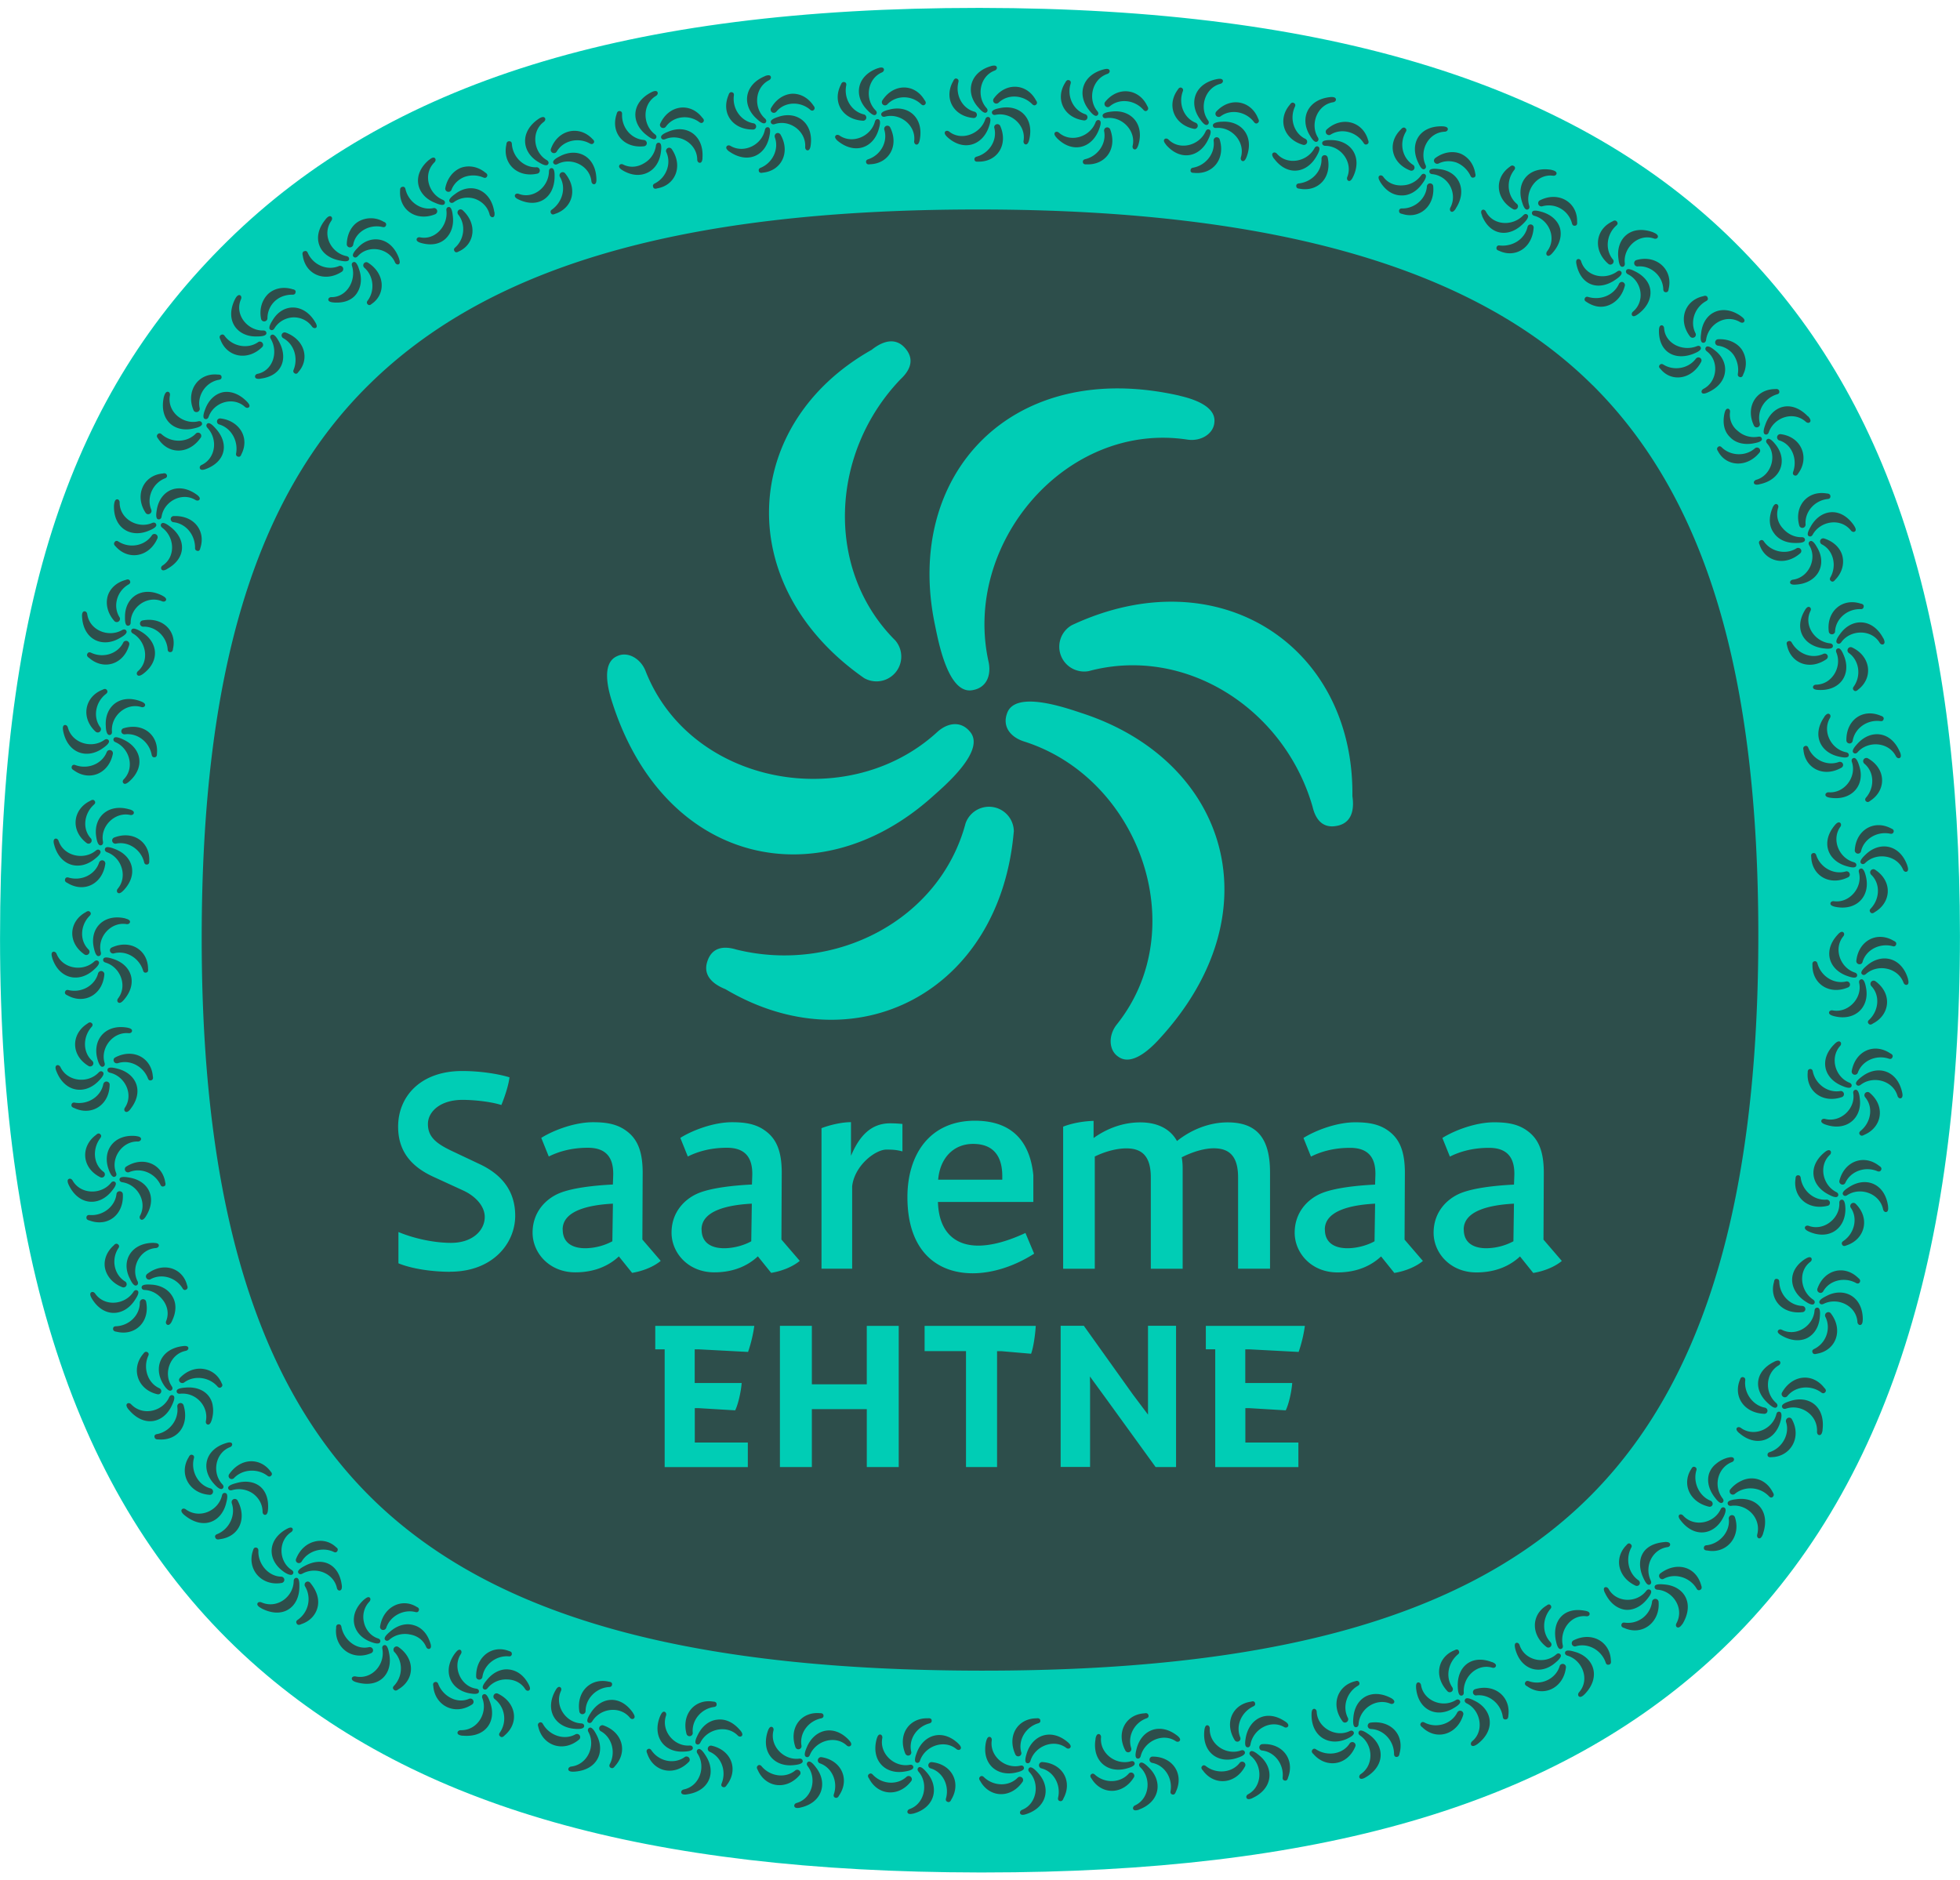 <?xml version="1.0" encoding="UTF-8"?> <svg xmlns="http://www.w3.org/2000/svg" width="98" height="94" fill="none" viewBox="0 0 98 94"><g clip-path="url(#a)"><path fill="#00CDB5" d="M48.96 93.625c-16.604-.024-28.058-3.269-36.026-10.21C4.231 75.836.002 63.9.002 46.92c0-16.98 3.62-27.248 11.387-34.884C19.468 4.095 31.388.395 48.9.395h.142c17.45.02 29.778 3.854 37.695 11.723 7.683 7.636 11.26 18.648 11.26 34.655 0 16.849-4.126 28.746-12.62 36.366-7.972 7.154-19.474 10.486-36.196 10.486h-.226.004Z"></path><path fill="#2D4E4B" d="M50.114 58.986v-.182c0-.949-.407-1.608-1.459-1.608-.98 0-1.656.707-1.747 1.79h3.206ZM35.081 61.48c0 .692.526.933 1.127.933.482 0 1.007-.15 1.355-.348l.028-1.881c-1.158.06-2.514.332-2.514 1.292l.004.004Zm31.164 0c0 .692.526.933 1.127.933.482 0 1.007-.15 1.355-.348l.028-1.881c-1.158.06-2.514.332-2.514 1.292l.004.004Zm-38.109 0c0 .692.526.933 1.126.933a2.94 2.94 0 0 0 1.356-.348l.028-1.881c-1.159.06-2.514.332-2.514 1.292l.004.004Z"></path><path fill="#2D4E4B" d="M79.632 19.264c-5.637-5.605-15.304-8.778-30.632-8.79h-.098c-15.518 0-24.735 3.134-30.442 8.746-5.735 5.637-8.375 14.478-8.375 27.695 0 14.675 3.371 23.58 9.47 28.892 6.04 5.26 15.466 7.707 29.445 7.727h.182c14.094 0 23.49-2.545 29.462-7.909 6-5.383 9.272-14.32 9.272-28.86 0-13.063-2.613-21.865-8.284-27.505v.004ZM67.62 39.809c.032.233.186 1.252-.707 1.47-.751.182-1.13-.28-1.285-.945-1.415-4.909-6.375-8.075-11.19-6.778a1.23 1.23 0 0 1-.572-.028 1.238 1.238 0 0 1-.269-2.272c7.32-3.423 14.11 1.031 14.023 8.549v.004Zm-16.466-2.751c-.644-.222-1.035-.736-.806-1.376.391-1.213 3.024-.26 3.77-.016 7.285 2.388 9.672 10.004 3.807 16.328-.447.486-1.356 1.328-2.016.838-.474-.32-.498-1.056-.083-1.59 3.854-4.801 1.135-12.382-4.675-14.184h.003Zm-.466 4.533c-.696 8.051-7.948 11.703-14.414 7.87-.218-.092-1.178-.467-.921-1.344.217-.744.81-.838 1.458-.64 4.96 1.228 10.178-1.483 11.466-6.305a1.242 1.242 0 0 1 2.415.419h-.004Zm8.296-21.801c.644.146 1.826.51 1.735 1.328-.04.569-.664.96-1.336.865-6.086-.937-11.288 5.21-9.948 11.138.13.668-.118 1.26-.786 1.383-1.25.27-1.74-2.49-1.901-3.256-1.574-7.502 3.825-13.375 12.236-11.462v.004ZM43.59 17.485c.186-.142.993-.786 1.625-.122.534.561.32 1.122-.174 1.585-3.545 3.68-3.806 9.557-.273 13.078a1.24 1.24 0 0 1-1.565 1.877c-6.628-4.628-6.162-12.734.392-16.418h-.005ZM30.852 32.81c.514-.253 1.162.095 1.419.723 2.233 5.739 10.157 7.174 14.62 3.043.514-.446 1.15-.53 1.593-.008.857.945-1.285 2.751-1.87 3.273-5.711 5.114-13.497 3.371-16.047-4.865-.193-.629-.47-1.838.285-2.166ZM22.51 63.59c-.857 0-1.881-.134-2.588-.423v-1.565c.798.332 1.79.542 2.632.542 1.083 0 1.683-.633 1.683-1.293 0-.557-.482-1.055-1.082-1.328l-1.506-.692c-1.265-.585-1.743-1.442-1.743-2.498 0-1.49 1.099-2.782 3.205-2.782.858 0 1.775.134 2.364.316-.075.601-.407 1.384-.407 1.384-.514-.166-1.356-.257-1.941-.257-1.127 0-1.731.6-1.731 1.205 0 .633.391.965 1.174 1.34l1.43.676c1.174.557 1.76 1.415 1.76 2.573 0 1.383-1.127 2.798-3.25 2.798v.004Zm8.435-.77c-.435.407-1.127.798-2.182.798-1.292 0-2.134-.965-2.134-1.984 0-1.02.648-1.684 1.34-1.973.648-.268 1.758-.39 2.675-.434l.016-.45c.028-.922-.375-1.388-1.265-1.388-.889 0-1.533.225-1.956.438l-.376-.932c.601-.376 1.657-.783 2.59-.783.663 0 1.173.091 1.608.392.573.39.873.992.873 2.134l-.015 3.34.917 1.067c-.36.3-.905.514-1.431.6l-.664-.826h.004Zm6.454 4.778-2.462-.13h-.202v1.683h2.348c-.036.459-.178 1.071-.324 1.368l-1.818-.11h-.202v1.718h2.652v1.23h-4.158v-5.89h-.47v-1.173h4.952a6.93 6.93 0 0 1-.312 1.304H37.4Zm.494-4.779c-.435.407-1.126.799-2.182.799-1.292 0-2.134-.965-2.134-1.984 0-1.02.648-1.684 1.34-1.973.648-.268 1.759-.39 2.68-.434l.016-.45c.027-.922-.376-1.388-1.265-1.388-.89 0-1.534.225-1.957.438l-.375-.932c.6-.376 1.656-.783 2.589-.783.664 0 1.173.091 1.608.392.573.39.874.992.874 2.134l-.016 3.34.917 1.067c-.36.3-.905.514-1.43.6l-.665-.826Zm7.043 10.534H43.34v-2.894h-2.747v2.894h-1.597v-7.06h1.597v2.925h2.746v-2.924h1.597v7.059Zm.186-15.782c-.225-.06-.407-.091-.798-.091-.558 0-1.597.798-1.716 1.834v4.122h-1.533v-7.027c.435-.166 1.023-.3 1.474-.3v1.683c.407-.964.98-1.625 1.957-1.625.332 0 .616.032.616.032v1.372Zm3.624-1.534c2.107 0 2.783 1.336 2.921 2.723v1.34h-4.77c.043 1.474.83 2.182 2.015 2.182.664 0 1.459-.213 2.36-.632l.435 1.035c-.965.617-2.06.98-3.071.98-1.775 0-3.265-1.099-3.265-3.806 0-2.15 1.13-3.822 3.371-3.822h.004Zm2.81 11.652-1.501-.13h-.202v5.794H48.3v-5.795h-2.07v-1.264h5.557c-.024.454-.123 1.114-.233 1.395h.004Zm7.245 5.664H57.78l-2.467-3.407-.818-1.123.008.388v4.138h-1.47v-7.06h1.158l2.446 3.427.763 1.016V66.29h1.403v7.063Zm.336-9.913h-1.596v-4.561c0-1.051-.423-1.459-1.222-1.459-.45 0-1.023.135-1.58.407v5.613h-1.582v-7.106c.423-.167.98-.273 1.522-.289v.858c.648-.467 1.458-.783 2.332-.783.873 0 1.506.332 1.838.933.676-.542 1.58-.933 2.53-.933 1.43 0 2.122.751 2.122 2.498v4.818h-1.597v-4.561c0-1.051-.423-1.459-1.221-1.459-.45 0-1.04.167-1.597.451.032.182.047.36.047.557v5.012l.004.004Zm5.79 4.158-2.462-.13h-.201v1.683h2.347c-.035.459-.177 1.071-.324 1.368l-1.818-.11h-.201v1.718h2.652v1.23h-4.158v-5.89h-.47v-1.173h4.952a6.93 6.93 0 0 1-.312 1.304h-.004Zm4.79-3.949-.663-.826c-.435.407-1.127.799-2.182.799-1.296 0-2.138-.965-2.138-1.984 0-1.02.648-1.684 1.34-1.973.648-.268 1.759-.39 2.68-.434l.015-.45c.032-.922-.375-1.388-1.264-1.388-.89 0-1.534.225-1.957.438l-.375-.932c.6-.376 1.656-.783 2.588-.783.665 0 1.174.091 1.61.391.572.392.873.992.873 2.135l-.016 3.34.917 1.067c-.36.3-.901.514-1.431.6h.004Zm6.945 0L76 62.823c-.434.407-1.126.799-2.181.799-1.297 0-2.139-.965-2.139-1.984 0-1.02.648-1.684 1.34-1.973.648-.268 1.759-.39 2.68-.434l.016-.45c.031-.922-.376-1.388-1.265-1.388-.89 0-1.534.225-1.957.438l-.375-.932c.6-.376 1.656-.783 2.589-.783.664 0 1.174.091 1.609.391.573.392.873.992.873 2.135l-.016 3.34.917 1.067c-.36.3-.901.514-1.43.6h.003Z"></path><path fill="#2D4E4B" d="M73.189 61.48c0 .692.525.933 1.126.933a2.94 2.94 0 0 0 1.356-.348l.027-1.881c-1.158.06-2.513.332-2.513 1.292l.004.004Zm9.495-49.855c-1.134-.431-1.885.304-1.766 1.276.011.103.04.455.201.439.087 0 .127-.075.123-.166-.103-.759.66-1.526 1.462-1.245.087.028.178-.008.19-.083.023-.107-.13-.186-.214-.217l.004-.004Zm-3.856 1.612c.233 1.067 1.13 1.316 1.944.75.083-.059.384-.252.293-.39-.047-.076-.127-.076-.202-.024-.644.466-1.589.233-1.81-.518-.028-.08-.107-.123-.174-.095-.099.04-.07.194-.051.273v.004Zm3.055 2.485c.446-.324.66-.739.64-1.142-.016-.403-.289-.763-.731-.992-.091-.047-.407-.221-.479-.071-.04.079 0 .15.075.194.712.344.882 1.351.261 1.87-.067.058-.083.15-.035.2.063.076.197-.007.265-.059h.004Zm1.42-1.111c.118 0 .126-.134.13-.166.233-.972-.624-1.735-1.624-1.438a.15.15 0 0 0-.087.083.167.167 0 0 0 .154.233c.64-.067 1.257.447 1.288 1.13 0 .091.036.159.139.159Zm-2.462-3.536c-.08-.095-.19-.024-.217-.004-.882.41-.977 1.474-.198 2.13a.154.154 0 0 0 .119.028.163.163 0 0 0 .134-.182.112.112 0 0 0-.028-.067c-.41-.486-.332-1.257.158-1.696.068-.055.103-.126.032-.205v-.004Zm-1.601 3.849c-.047.107.063.159.087.174.368.245.751.309 1.115.162.36-.142.676-.474.802-.98a.146.146 0 0 0-.028-.118.15.15 0 0 0-.217-.032.21.21 0 0 0-.047.055c-.265.597-.937.834-1.526.668-.075-.027-.15-.02-.19.071h.004Zm-1.657-6.43c-1.174-.202-1.783.656-1.486 1.589.032.099.122.439.28.395.084-.02.111-.099.087-.186-.237-.73.364-1.62 1.194-1.505.09.011.17-.044.17-.119 0-.107-.162-.154-.249-.17l.004-.004ZM74.1 10.786c.418 1.024 1.375 1.095 2.062.395.072-.07.328-.32.214-.438-.06-.064-.139-.052-.202.011-.541.582-1.53.522-1.881-.181-.04-.075-.127-.115-.186-.072-.09.06-.035.202 0 .281l-.008.004Zm3.51 1.878c.372-.411.49-.858.392-1.25-.107-.375-.44-.687-.917-.821-.1-.028-.443-.135-.482.023-.024.083.027.15.11.174.759.202 1.135 1.15.64 1.779-.05.07-.05.166.008.205.08.064.194-.047.25-.11Zm1.155-1.38c.114-.024.095-.158.09-.19.028-1-.952-1.553-1.873-1.07a.155.155 0 0 0-.07.098.163.163 0 0 0 .197.194 1.198 1.198 0 0 1 1.486.841c.02.087.067.147.166.127h.004Zm-3.068-2.976c-.094-.08-.19.015-.213.035-.79.561-.707 1.625.186 2.123a.16.16 0 0 0 .122.004.165.165 0 0 0 .099-.206.212.212 0 0 0-.04-.063c-.493-.403-.553-1.166-.15-1.688.06-.067.075-.142 0-.21l-.004.005Zm-.872 4.075c-.023.115.095.146.123.154.798.383 1.672-.119 1.735-1.162a.156.156 0 0 0-.047-.11.156.156 0 0 0-.222.007.198.198 0 0 0-.035.063c-.143.64-.76 1-1.38.941-.083-.016-.154.008-.174.103v.004Zm-2.699-6.067c-1.17-.031-1.648.87-1.233 1.779.044.095.182.43.328.36.08-.036.095-.115.06-.198-.336-.715.13-1.64.96-1.672.091-.004.162-.071.15-.142-.012-.107-.178-.123-.269-.127h.004ZM69 9.079c.285.47.669.688 1.056.692.38.02.77-.182 1.055-.585.06-.083.277-.368.146-.467-.067-.055-.146-.027-.197.044a1.2 1.2 0 0 1-.945.506c-.363.023-.727-.111-.952-.431-.052-.071-.143-.091-.198-.044-.083.068-.008.206.036.281v.004Zm3.786 1.348c.609-.917.158-1.881-.841-1.972-.103-.012-.459-.06-.475.102-.012.087.052.143.139.15.387.036.719.27.897.593.174.329.201.728.012 1.08-.04.079-.024.17.04.201.09.048.185-.079.232-.15l-.004-.004Zm.916-1.553c.111-.043.067-.174.06-.202-.076-.482-.364-.833-.74-.992-.379-.142-.85-.083-1.268.23a.167.167 0 0 0-.056.11.162.162 0 0 0 .15.17c.028 0 .052 0 .076-.012.288-.146.616-.15.909-.047.288.119.541.348.683.644.036.083.091.135.186.095v.004Zm-3.445-2.476c-.103-.063-.186.044-.206.068-.711.676-.486 1.7.47 2.063a.157.157 0 0 0 .186-.225.132.132 0 0 0-.047-.056c-.542-.34-.708-1.067-.376-1.644.048-.075.056-.15-.031-.206h.004Zm-.302 4.152c-.008.118.115.138.142.142.858.288 1.668-.372 1.562-1.4a.156.156 0 0 0-.068-.098.158.158 0 0 0-.217.043.143.143 0 0 0-.028.068c-.04.64-.616 1.126-1.237 1.118-.083-.004-.15.024-.158.123l.004.004Zm-3.433-5.696c-1.15.115-1.542 1.075-1.032 1.913.052.087.226.4.368.312.075-.043.083-.126.04-.201-.412-.656-.04-1.648.766-1.767.087-.016.15-.087.13-.158-.023-.107-.19-.107-.276-.099h.004ZM63.703 7.93c.656.888 1.632.75 2.122-.116.048-.086.238-.395.095-.478-.075-.047-.15-.008-.193.071-.376.696-1.372.87-1.886.273-.059-.063-.15-.079-.201-.024-.075.075.012.21.059.277l.004-.004Zm3.94.935c.498-1-.08-1.845-1.075-1.861-.103 0-.462-.016-.459.15 0 .087.068.134.155.138.782 0 1.399.826 1.098 1.562-.031.083 0 .17.068.19.094.035.177-.103.213-.182v.003Zm.725-1.66c.102-.055.047-.182.035-.205-.26-.925-1.312-1.222-2.075-.518a.151.151 0 0 0-.04.114c0 .091.08.159.167.159a.136.136 0 0 0 .07-.02c.542-.348 1.29-.146 1.649.403.043.075.107.119.194.067Zm-3.679-2.059c-.107-.055-.178.06-.194.087-.636.735-.316 1.743.672 2.012a.16.16 0 0 0 .118-.024.16.16 0 0 0 .048-.221.182.182 0 0 0-.055-.052c-.577-.272-.81-1-.538-1.6.04-.08.04-.155-.051-.202Zm.126 4.166c.004.119.134.119.162.123.905.174 1.628-.534 1.407-1.562a.155.155 0 0 0-.289-.028.24.24 0 0 0-.02.072c.032.648-.482 1.174-1.118 1.253-.083.004-.15.043-.146.142h.004Zm-3.954-5.359c-1.126.214-1.442 1.19-.87 1.992.06.083.258.383.392.285.071-.052.071-.135.024-.206-.463-.628-.17-1.628.616-1.834.087-.023.142-.103.119-.17-.032-.102-.194-.083-.28-.067ZM58.3 7.237c.724.838 1.696.629 2.115-.273.043-.09.205-.419.055-.482-.079-.04-.15.004-.186.083-.32.72-1.304.972-1.861.411-.064-.059-.154-.067-.202-.012-.071.08.028.206.083.27l-.004.003Zm4.025.62c.403-1.04-.245-1.838-1.233-1.771-.1 0-.463.028-.447.194.004.087.08.126.166.118.779-.067 1.466.712 1.233 1.47-.023.084.012.17.083.186.099.028.166-.118.198-.197Zm.567-1.715c.098-.067.031-.181.015-.21-.343-.9-1.403-1.118-2.102-.343a.174.174 0 0 0-.032.119.162.162 0 0 0 .178.138.168.168 0 0 0 .071-.024c.506-.387 1.269-.249 1.672.273.051.071.119.11.198.051v-.004Zm-3.817-1.755c-.11-.044-.174.075-.186.098-.577.78-.186 1.763.822 1.96a.159.159 0 0 0 .142-.257.175.175 0 0 0-.059-.046c-.597-.23-.881-.937-.66-1.558.036-.079.028-.158-.063-.197h.004Zm.448 4.146c.015.118.142.11.173.11.93.1 1.593-.68 1.285-1.68a.15.15 0 0 0-.083-.086.151.151 0 0 0-.206.087c-.011.023-.011.047-.011.07.087.637-.388 1.23-1.016 1.349-.083.011-.146.055-.135.154l-.008-.004Zm-4.327-5.066c-1.102.284-1.363 1.276-.739 2.043.063.08.28.364.407.261.072-.055.064-.138.008-.206-.502-.596-.269-1.612.498-1.87.083-.027.135-.106.107-.177-.036-.103-.198-.075-.28-.051ZM52.841 6.9c.775.791 1.74.522 2.1-.403.035-.094.177-.43.023-.486-.08-.031-.15.016-.182.095-.273.74-1.245 1.051-1.838.526-.067-.056-.158-.06-.202 0-.063.083.04.205.1.265V6.9Zm4.072.365c.328-1.064-.372-1.815-1.352-1.684-.099.012-.458.051-.43.217.011.087.086.123.17.11.77-.118 1.51.61 1.331 1.384-.02.087.024.17.095.178.103.02.158-.13.186-.21v.005Zm.452-1.751c.09-.075.016-.186 0-.21-.407-.877-1.47-1.015-2.115-.2a.156.156 0 0 0-.023.118.16.16 0 0 0 .253.102c.482-.422 1.245-.332 1.683.159.056.067.127.102.202.035v-.004ZM53.45 4.011c-.114-.04-.165.083-.181.11-.53.815-.087 1.772.937 1.902.04 0 .083-.012.114-.04a.162.162 0 0 0 .016-.225c-.016-.02-.04-.031-.06-.043-.608-.194-.936-.882-.75-1.514.027-.083.02-.158-.075-.194v.004Zm.696 4.108c.02.114.15.102.182.098.94.044 1.553-.774 1.178-1.755a.158.158 0 0 0-.091-.083.154.154 0 0 0-.202.095.157.157 0 0 0-.008.075c.13.629-.308 1.25-.932 1.407-.083.016-.147.064-.127.163Zm-4.593-4.814c-1.079.308-1.3 1.344-.64 2.063.067.075.296.356.419.245.067-.055.055-.138 0-.206-.53-.584-.344-1.604.407-1.88.083-.032.13-.115.095-.183-.044-.098-.202-.063-.285-.04h.004Zm-2.19 3.545c.81.746 1.763.422 2.08-.507.03-.094.157-.434 0-.486-.084-.031-.147.02-.178.103-.238.74-1.198 1.11-1.81.617-.068-.052-.163-.048-.202.011-.06.087.047.202.11.261Zm4.094.15c.273-1.083-.47-1.79-1.438-1.6-.1.02-.455.078-.423.24.016.087.09.12.178.103.766-.162 1.541.522 1.403 1.305-.012.087.035.166.106.173.103.012.155-.138.174-.22Zm.353-1.774c.087-.08.008-.186-.012-.21-.454-.853-1.513-.928-2.118-.079a.178.178 0 0 0-.02.119.16.16 0 0 0 .194.119.207.207 0 0 0 .067-.032c.459-.45 1.221-.407 1.684.06.06.062.13.094.205.023Zm-3.972-1.297c-.115-.032-.162.094-.174.122-.49.842-.004 1.77 1.023 1.85.04 0 .08-.016.111-.048a.158.158 0 0 0 0-.225.155.155 0 0 0-.063-.04c-.617-.158-.972-.825-.818-1.47.023-.083.011-.162-.083-.185l.004-.004Zm.885 4.062c.028.115.154.091.186.091.948.024 1.521-.846 1.099-1.794a.16.16 0 0 0-.292.032.12.12 0 0 0 0 .075c.157.624-.25 1.256-.87 1.434-.083.02-.143.071-.12.166l-.003-.004Zm-4.821-4.584c-1.072.372-1.233 1.387-.538 2.095.071.071.316.34.43.225.064-.06.052-.142-.01-.205-.558-.554-.428-1.585.315-1.902.08-.035.123-.122.087-.185-.047-.095-.205-.056-.284-.024v-.004ZM41.893 7.05c.846.688 1.783.356 2.047-.6.028-.099.135-.443-.023-.486-.083-.028-.147.028-.17.11-.198.76-1.139 1.143-1.775.7-.071-.047-.166-.04-.202.024-.055.09.06.197.123.253Zm4.092-.046c.221-1.095-.553-1.779-1.514-1.526-.098.024-.45.103-.407.261.02.087.095.115.182.095.755-.205 1.565.435 1.462 1.225-.008.087.044.166.115.17.103.012.146-.142.162-.225Zm.267-1.782c.084-.083 0-.186-.02-.21-.493-.85-1.56-.857-2.122.02a.163.163 0 0 0-.011.123.157.157 0 0 0 .197.106.165.165 0 0 0 .063-.035c.435-.47 1.202-.482 1.688-.024.063.063.134.091.206.02Zm-4.038-1.119c-.119-.024-.158.103-.17.13-.447.878.087 1.755 1.118 1.803a.16.16 0 0 0 .103-.277.114.114 0 0 0-.063-.036c-.625-.146-1.016-.786-.894-1.438.02-.087.004-.162-.094-.182Zm1.095 4.027c.032.115.158.087.19.083.94-.028 1.474-.925 1.004-1.854a.156.156 0 0 0-.1-.07.156.156 0 0 0-.189.118.16.16 0 0 0 0 .075c.19.616-.186 1.272-.794 1.478-.083.024-.139.075-.111.17Zm-5.067-4.32c-1.051.439-1.15 1.463-.41 2.127.074.067.335.32.446.197.059-.063.04-.146-.024-.205-.589-.518-.526-1.554.202-1.921.079-.044.114-.13.075-.194-.052-.09-.21-.04-.289-.008v.004Zm-1.779 3.764c.885.624 1.794.249 2-.727.02-.1.107-.451-.051-.483-.083-.02-.147.036-.166.123-.154.775-1.064 1.201-1.724.806-.075-.043-.166-.028-.197.04-.052.095.07.193.138.245v-.004Zm4.068-.29c.162-1.095-.652-1.759-1.596-1.447-.095.032-.443.13-.392.289.024.083.103.107.186.083.743-.26 1.585.348 1.53 1.146-.004.087.051.166.122.162.103.004.138-.15.15-.233Zm.169-1.799c.08-.087-.012-.185-.031-.21-.27-.402-.672-.604-1.071-.588-.4.028-.795.269-1.052.727a.163.163 0 0 0-.004.123.16.16 0 0 0 .206.095c.024-.008.043-.024.063-.04.407-.506 1.178-.545 1.688-.115.063.06.138.083.205.008H40.7Zm-4.111-.877c-.119-.015-.154.115-.162.143-.387.909.206 1.739 1.237 1.727a.15.15 0 0 0 .107-.055.159.159 0 0 0-.091-.257c-.633-.107-1.067-.724-.988-1.38.016-.087-.008-.162-.107-.174l.004-.004Zm1.352 3.953c.04.111.162.08.194.072.928-.083 1.407-1.016.885-1.913a.17.17 0 0 0-.103-.068.155.155 0 0 0-.181.13.24.24 0 0 0 .003.076c.226.6-.11 1.28-.695 1.526-.08.027-.13.083-.099.177h-.004Zm-5.366-3.952c-1.028.521-1.036 1.541-.242 2.15.084.063.36.292.459.162.055-.067.032-.146-.04-.202-.632-.47-.652-1.51.052-1.928.075-.048.107-.139.063-.198-.06-.087-.213-.024-.292.016ZM31.119 8.51c.47.285.913.292 1.26.122.348-.166.601-.525.665-1.015.011-.1.07-.455-.091-.479-.087-.015-.143.048-.155.135a1.188 1.188 0 0 1-.596.89c-.313.193-.696.24-1.048.062-.079-.04-.166-.015-.193.056-.04.095.087.19.162.229h-.004Zm4.004-.612c.083-1.107-.775-1.704-1.696-1.32-.095.039-.43.161-.367.316.031.083.11.098.193.067.724-.312 1.605.221 1.609 1.023 0 .087.063.163.134.155.103 0 .127-.158.13-.245l-.003.004Zm.043-1.803c.072-.09-.023-.186-.047-.205-.597-.787-1.672-.657-2.11.296a.148.148 0 0 0 .003.123c.036.079.13.114.214.079a.23.23 0 0 0 .06-.044c.367-.53 1.133-.64 1.675-.241.067.055.146.071.206-.008Zm-4.186-.542c-.122-.008-.142.127-.15.154-.312.93.36 1.728 1.38 1.605a.168.168 0 0 0 .102-.063.159.159 0 0 0-.04-.221.143.143 0 0 0-.067-.028c-.64-.048-1.122-.613-1.102-1.28.008-.088-.02-.159-.123-.167Zm1.68 3.811c.048.106.17.067.198.055.91-.15 1.313-1.115.724-1.972a.17.17 0 0 0-.107-.06.16.16 0 0 0-.174.143c0 .027 0 .051.012.07.273.586-.008 1.285-.57 1.57-.074.036-.122.09-.082.182v.012Zm-5.715-3.431c-.976.652-.861 1.683-.012 2.178.087.05.388.245.475.098.047-.075.011-.15-.06-.197-.672-.38-.818-1.431-.154-1.921.071-.056.095-.146.044-.202-.072-.083-.218-.004-.293.044ZM25.93 9.976c1 .47 1.775-.11 1.799-1.103 0-.099.024-.458-.142-.466-.087-.004-.135.063-.139.154-.008.79-.782 1.415-1.517 1.13-.083-.028-.17 0-.186.075-.028.103.11.174.186.21Zm3.89-1.027c-.028-1.119-.93-1.597-1.814-1.142-.091.047-.416.201-.337.348.04.079.123.09.202.051.692-.368 1.625.075 1.7.866.011.086.079.154.146.138.103-.016.107-.174.103-.261Zm-.132-1.799c.063-.099-.044-.182-.067-.201-.664-.708-1.74-.467-2.08.51a.156.156 0 0 0 .017.118.166.166 0 0 0 .22.06c.025-.013.04-.032.056-.052.316-.557 1.075-.731 1.648-.415.075.043.15.055.206-.028v.008Zm-4.24-.087c-.122.004-.13.138-.13.17-.21.948.565 1.68 1.565 1.446a.15.15 0 0 0 .09-.079.165.165 0 0 0-.063-.217.16.16 0 0 0-.07-.02c-.637.032-1.194-.494-1.246-1.15 0-.087-.04-.158-.142-.15h-.004Zm2.102 3.601c.06.102.17.043.198.031.858-.273 1.174-1.229.498-2.04a.159.159 0 0 0-.11-.047.159.159 0 0 0-.143.23c.332.557.123 1.26-.383 1.632-.071.043-.11.107-.06.194Zm-6.101-2.669c-.902.763-.617 1.787.296 2.142.095.04.427.194.49.044.036-.08-.008-.15-.087-.186-.73-.3-1.023-1.292-.423-1.881.064-.068.075-.162.016-.21-.083-.071-.217.032-.284.091h-.008Zm-.406 4.151c.53.15.949.055 1.23-.205.276-.261.43-.657.367-1.15-.012-.1-.044-.459-.206-.44-.087.009-.126.08-.114.167.095.759-.558 1.506-1.32 1.348-.083-.016-.166.027-.17.102-.012.103.138.158.217.178h-.004Zm3.669-1.557c-.162-1.087-1.146-1.506-1.949-.894-.083.06-.379.265-.28.396.051.07.134.07.205.02a1.16 1.16 0 0 1 1.064-.167c.351.127.64.407.73.79.024.084.1.143.167.123.099-.023.083-.181.07-.268h-.007Zm-.359-1.771c.052-.107-.063-.174-.09-.19-.376-.308-.83-.375-1.214-.24-.38.153-.688.513-.787 1.027a.168.168 0 0 0 .036.118.162.162 0 0 0 .273-.035c.114-.305.355-.53.644-.648a1.31 1.31 0 0 1 .94.02c.08.039.159.035.202-.056l-.004.004Zm-4.242.525c-.122.028-.106.158-.106.19-.06.976.826 1.565 1.767 1.174a.179.179 0 0 0 .079-.091.16.16 0 0 0-.095-.205.147.147 0 0 0-.072-.008c-.62.138-1.252-.289-1.407-.933-.015-.087-.063-.15-.166-.127Zm2.62 3.226c.071.09.174.02.198.008.814-.356.96-1.388.193-2.075a.17.17 0 0 0-.114-.032.155.155 0 0 0-.13.182.144.144 0 0 0 .027.067c.403.502.312 1.245-.142 1.652-.064.048-.091.123-.028.198h-.004Zm-6.453-1.6c-.38.462-.454.933-.304 1.312.146.38.502.64.988.74.103.019.454.11.49-.048.02-.083-.036-.147-.123-.166-.778-.158-1.253-1.075-.758-1.775.051-.079.043-.174-.024-.21-.095-.055-.21.072-.269.143v.004Zm.387 4.153c.545.048.94-.126 1.158-.43.217-.309.296-.72.142-1.194-.032-.095-.13-.443-.285-.395-.083.023-.106.102-.083.185.234.728-.257 1.581-1.035 1.57-.087 0-.154.059-.146.13.008.103.166.126.249.134Zm3.292-2.182c-.182-.525-.518-.841-.905-.94-.392-.099-.834.024-1.17.395-.071.075-.328.332-.206.443.063.063.143.043.206-.02.521-.6 1.56-.427 1.87.304.035.08.118.123.181.091.09-.04.047-.193.02-.276l.004.004Zm-.654-1.683c.032-.115-.095-.162-.122-.17a1.253 1.253 0 0 0-1.241-.02c-.36.206-.593.633-.601 1.154 0 .04.02.08.055.111.067.06.17.047.23-.02a.217.217 0 0 0 .035-.067c.11-.656.806-1.043 1.454-.897.084.023.163.008.19-.087v-.004Zm-4.099 1.303c-.114.052-.075.179-.067.21.13.969 1.119 1.372 1.964.81a.153.153 0 0 0 .06-.106.16.16 0 0 0-.135-.182c-.023 0-.051 0-.07.008-.582.253-1.29-.044-1.562-.644-.032-.083-.091-.135-.186-.091l-.004-.004Zm3.189 2.664c.087.075.17-.012.194-.031.715-.487.672-1.53-.202-2.067a.138.138 0 0 0-.118-.008.157.157 0 0 0-.095.201.199.199 0 0 0 .04.063c.486.42.533 1.166.173 1.645-.051.063-.063.138.012.201l-.004-.004Zm-6.641-.268c-.542 1.087.134 1.909 1.11 1.866.103 0 .455 0 .459-.162 0-.087-.063-.135-.154-.135-.779.024-1.463-.79-1.115-1.569.036-.087.008-.178-.063-.198-.103-.031-.194.115-.237.198Zm1.274 3.976c1.087-.134 1.391-1.016.917-1.865-.052-.087-.218-.404-.364-.324-.079.04-.087.122-.043.197.399.676.098 1.605-.672 1.755-.083.02-.13.099-.107.166.032.099.186.087.269.075v-.004Zm2.738-2.818c-.553-.956-1.616-.976-2.134-.102-.055.087-.253.391-.11.474.074.047.15.012.197-.06.197-.335.557-.533.917-.556.367-.02.743.142.968.462.052.071.143.095.198.055.083-.059.008-.197-.036-.273Zm-.98-1.51c.008-.118-.123-.138-.154-.142-.463-.146-.921-.047-1.225.237-.297.293-.455.747-.348 1.257.012.04.04.075.075.095a.165.165 0 0 0 .221-.063.16.16 0 0 0 .02-.071 1.165 1.165 0 0 1 .356-.846c.225-.221.553-.34.881-.336.087.004.162-.024.166-.123l.008-.008ZM11.04 16.75c-.103.072-.04.19-.024.218.332.913 1.391 1.095 2.103.375a.148.148 0 0 0 .035-.114.165.165 0 0 0-.17-.15.127.127 0 0 0-.07.023c-.518.368-1.277.23-1.673-.296-.047-.075-.114-.11-.201-.052v-.004Zm3.7 1.922c.104.055.163-.048.179-.072.573-.636.332-1.62-.645-1.976a.155.155 0 0 0-.118.016.15.15 0 0 0-.051.213c.011.024.031.04.051.052.573.316.75 1.008.53 1.573-.036.071-.032.146.055.194ZM8.196 19.83c-.265 1.178.533 1.826 1.494 1.593.099-.024.45-.095.411-.257-.02-.087-.095-.119-.178-.103-.747.19-1.585-.463-1.427-1.297.016-.09-.027-.173-.106-.177-.107-.012-.166.15-.19.237l-.004.004Zm2.082 3.627c1.016-.372 1.186-1.285.506-2.032-.07-.075-.3-.351-.423-.24-.063.059-.051.138.008.205.546.58.407 1.541-.296 1.861-.075.036-.11.123-.071.186.051.091.201.048.276.02Zm2.084-3.359c-.38-.4-.822-.558-1.214-.487-.383.08-.719.384-.889.854-.036.095-.17.431-.012.482.083.032.15-.02.182-.098.257-.744 1.233-1.044 1.822-.502.067.059.154.059.202.008.067-.076-.032-.194-.091-.257Zm-1.285-1.261c-.016-.119-.15-.107-.182-.107-1-.107-1.624.846-1.213 1.794.02.036.051.064.095.075a.168.168 0 0 0 .205-.11.161.161 0 0 0 .004-.075c-.142-.62.285-1.3.953-1.423.087-.012.154-.055.138-.154Zm-3.194 2.878c-.087.09 0 .19.02.213.533.834 1.573.787 2.142-.059a.161.161 0 0 0-.186-.23.166.166 0 0 0-.063.036c-.44.463-1.21.479-1.704.048-.063-.063-.134-.083-.21-.008Zm4.02 1.119c.114.031.154-.083.162-.111.205-.391.201-.798.02-1.134-.186-.336-.554-.609-1.072-.668a.176.176 0 0 0-.114.04.156.156 0 0 0-.008.22c.015.02.04.032.063.04.62.182.957.83.854 1.435-.02.079 0 .15.09.178h.005Zm-6.202 2.394c-.06 1.182.842 1.695 1.747 1.304.095-.04.427-.17.36-.32-.032-.083-.115-.099-.194-.067-.704.316-1.64-.186-1.632-1.024 0-.09-.06-.166-.135-.154-.106.008-.134.174-.142.265l-.004-.004Zm2.656 3.218c.964-.53.96-1.486.17-2.099-.08-.059-.356-.288-.459-.162-.055.067-.027.146.044.202.632.474.676 1.466.012 1.893-.071.047-.091.138-.044.198.067.083.206.015.277-.028v-.004Zm1.483-3.711c-.905-.66-1.837-.234-2 .755-.015.098-.086.454.076.478.087.015.146-.044.162-.13.118-.775 1.024-1.254 1.703-.835.075.044.166.032.198-.031.047-.087-.071-.186-.138-.238Zm-1.502-.989c-.04-.11-.17-.08-.197-.071-.996.087-1.427 1.122-.854 1.976a.154.154 0 0 0 .107.06.17.17 0 0 0 .181-.143c0-.028 0-.051-.007-.075-.253-.585.047-1.316.668-1.57.083-.027.138-.082.106-.177h-.004Zm-2.613 3.367c-.068.103.035.186.055.206.64.727 1.692.533 2.095-.407a.165.165 0 0 0-.008-.123.16.16 0 0 0-.214-.075.132.132 0 0 0-.055.048c-.352.533-1.107.671-1.664.324-.071-.052-.15-.064-.205.023l-.004.004Zm4.147.435c.119.012.138-.11.142-.138.285-.846-.296-1.656-1.344-1.605a.153.153 0 0 0-.07.277c.02.016.043.024.067.028.644.067 1.086.648 1.086 1.272-.007.083.024.15.123.162l-.004.004Zm-5.768 3.301c.071 1.158 1.04 1.557 1.885 1.055.091-.051.412-.221.329-.363-.04-.08-.123-.083-.202-.044-.68.4-1.644.024-1.755-.794-.012-.091-.087-.154-.158-.135-.103.02-.107.19-.099.277v.004Zm3.041 2.853c.882-.652.751-1.62-.087-2.119-.087-.051-.391-.24-.478-.103-.047.075-.012.15.063.194.668.383.846 1.376.253 1.885-.063.056-.079.15-.023.198.07.075.209-.008.276-.06l-.004.005Zm.986-3.912c-.98-.515-1.877.03-1.881 1.035 0 .102-.02.462.146.462.087 0 .134-.063.138-.15-.008-.787.834-1.387 1.573-1.071.083.031.17.008.194-.06.04-.094-.099-.177-.174-.217h.004Zm-1.637-.755c-.055-.103-.178-.051-.205-.04-.47.123-.803.44-.91.83-.102.392 0 .85.349 1.238A.163.163 0 0 0 6 30.94a.137.137 0 0 0-.02-.071c-.348-.55-.143-1.3.438-1.64.08-.044.123-.103.075-.194Zm-2.129 3.66c-.055.106.06.182.087.197.732.645 1.743.332 2.012-.66a.16.16 0 0 0-.024-.118.16.16 0 0 0-.22-.048.129.129 0 0 0-.052.052c-.273.573-1 .802-1.6.525-.08-.04-.155-.043-.203.048v.004Zm4.155-.088c.115-.004.127-.13.127-.158.214-.886-.522-1.629-1.533-1.423a.157.157 0 0 0-.032.289.171.171 0 0 0 .071.019c.644-.024 1.182.506 1.23 1.127 0 .083.039.15.138.146Zm-5.364 3.929c.214 1.13 1.194 1.447 1.992.87.083-.06.38-.261.285-.392-.051-.07-.134-.07-.206-.024-.628.463-1.628.174-1.834-.616-.023-.087-.098-.142-.17-.119-.102.032-.082.194-.067.281Zm3.289 2.553c.837-.727.628-1.692-.277-2.11-.091-.044-.42-.202-.482-.056-.04.079.004.15.087.186.719.316.972 1.296.415 1.857-.064.064-.068.154-.008.202.079.071.205-.028.268-.083l-.003.004Zm.612-4.015c-1.04-.407-1.834.24-1.767 1.229 0 .099.024.462.19.447.087-.004.126-.08.118-.166-.067-.779.708-1.467 1.47-1.23.084.024.17-.011.186-.083.028-.098-.118-.166-.197-.197Zm-1.714-.573c-.067-.099-.182-.032-.21-.016-.9.344-1.114 1.407-.343 2.107a.174.174 0 0 0 .118.032.163.163 0 0 0 .139-.178c0-.028-.012-.048-.024-.071-.391-.51-.25-1.27.269-1.672.07-.052.11-.119.051-.202ZM3.59 38.327c-.044.11.075.174.098.186.779.573 1.763.177 1.957-.834a.17.17 0 0 0-.032-.115.162.162 0 0 0-.273.032c-.229.596-.936.885-1.557.664-.079-.036-.158-.028-.197.067h.004Zm4.146-.463c.119-.016.11-.142.11-.17.096-.92-.675-1.585-1.679-1.277a.15.15 0 0 0-.087.084.152.152 0 0 0 .083.205.224.224 0 0 0 .071.012c.633-.087 1.23.387 1.348 1.012.012.083.055.146.154.134ZM2.704 42.22c.285 1.102 1.28 1.351 2.044.723.079-.063.363-.285.256-.411-.055-.071-.138-.063-.205-.008-.597.506-1.613.288-1.87-.482-.031-.083-.11-.135-.177-.103-.1.04-.072.198-.048.285v-.004Zm3.453 2.32c.77-.783.514-1.743-.419-2.091-.095-.036-.43-.174-.486-.02-.032.079.016.15.095.182.743.265 1.047 1.229.537 1.83-.055.067-.05.162.008.201.083.064.202-.04.261-.099l.004-.003Zm.326-4.067c-1.063-.32-1.826.383-1.672 1.364.016.098.067.458.23.43.086-.011.122-.087.11-.174-.154-.774.597-1.517 1.363-1.343.087.016.17-.028.178-.1.02-.102-.13-.157-.21-.18v.003Zm-1.754-.434c-.075-.091-.186-.016-.21 0-.873.415-1.023 1.482-.181 2.118.035.024.075.032.118.024a.157.157 0 0 0 .123-.19.15.15 0 0 0-.032-.067c-.446-.478-.344-1.24.142-1.684.068-.055.1-.126.036-.201h.004Zm-1.474 3.928c-.04.114.083.166.11.178.83.517 1.763.063 1.902-.961a.176.176 0 0 0-.04-.115.158.158 0 0 0-.225-.011c-.02.015-.032.04-.044.059-.19.613-.877.945-1.513.767-.083-.028-.159-.02-.194.079l.004.004Zm4.107-.74c.115-.023.103-.15.1-.181.047-.937-.803-1.546-1.768-1.162a.163.163 0 0 0-.079.09.161.161 0 0 0 .103.202.164.164 0 0 0 .075.008c.629-.134 1.253.297 1.411.917.016.083.063.142.162.123l-.004.004Zm-4.756 4.657c.344 1.083 1.352 1.276 2.083.608.075-.067.348-.304.237-.423-.059-.067-.138-.055-.205 0-.57.538-1.597.376-1.893-.38-.036-.082-.119-.126-.186-.094-.095.044-.06.202-.032.285l-.004.004Zm3.57 2.13c.739-.826.423-1.77-.526-2.067-.099-.032-.439-.15-.486.008-.028.083.024.146.107.173.754.226 1.118 1.174.628 1.799-.051.07-.044.162.02.201.087.06.201-.051.257-.114Zm.1-4.091c-1.08-.257-1.802.494-1.585 1.462.024.099.09.455.253.42.087-.017.119-.096.099-.179-.194-.763.502-1.55 1.284-1.419.087.012.166-.035.174-.106.012-.103-.138-.15-.221-.17l-.004-.008ZM4.5 45.596c-.08-.087-.187-.004-.21.012-.854.466-.93 1.53-.056 2.122a.161.161 0 0 0 .237-.178.218.218 0 0 0-.035-.067c-.47-.45-.423-1.217.04-1.687.063-.06.094-.13.023-.206v.004Zm-1.25 3.999c-.031.115.095.162.123.174.842.474 1.77-.032 1.845-1.06a.156.156 0 0 0-.047-.11.157.157 0 0 0-.225 0 .154.154 0 0 0-.04.063c-.158.62-.826.992-1.466.846-.083-.024-.162-.008-.186.087H3.25Zm4.065-.965c.115-.027.091-.157.087-.185 0-.94-.89-1.502-1.826-1.063a.153.153 0 0 0-.075.095.158.158 0 0 0 .115.194.122.122 0 0 0 .075 0c.62-.17 1.264.229 1.458.841.02.083.071.143.166.115v.004ZM2.82 53.56c.415 1.067 1.435 1.197 2.119.482.07-.075.328-.324.205-.439-.063-.063-.142-.047-.205.016-.534.573-1.57.474-1.917-.265-.04-.079-.127-.122-.19-.083-.095.052-.047.206-.012.289Zm3.7 1.895c.692-.87.308-1.782-.656-2.023-.1-.024-.447-.123-.486.035-.024.083.031.147.118.17.767.178 1.194 1.095.747 1.751-.047.071-.035.166.032.198.09.051.197-.063.249-.13H6.52Zm-.143-4.07c-1.095-.198-1.763.593-1.51 1.55.028.098.119.446.277.402.087-.024.11-.099.087-.186-.23-.75.419-1.573 1.205-1.49.087.008.166-.047.166-.118.008-.103-.146-.142-.23-.158h.005Zm-1.794-.229c-.087-.083-.186.004-.21.024-.818.51-.85 1.585.064 2.126.035.02.079.024.122.008a.156.156 0 0 0 .1-.201.172.172 0 0 0-.04-.064c-.487-.423-.483-1.193-.048-1.691.06-.064.087-.135.012-.206v.004Zm-1.009 4.08c-.023.118.103.154.135.166.873.418 1.766-.15 1.774-1.178 0-.04-.02-.08-.055-.107a.158.158 0 0 0-.225.016.256.256 0 0 0-.036.063c-.115.628-.759 1.043-1.411.94-.087-.02-.162 0-.182.103v-.003Zm3.993-1.222c.11-.036.083-.163.075-.19-.067-.929-.98-1.435-1.893-.945a.147.147 0 0 0-.068.099.16.16 0 0 0 .127.186.237.237 0 0 0 .075 0c.609-.206 1.277.15 1.51.747.027.079.079.134.174.103Zm-4.13 5.233c.498 1.043 1.525 1.083 2.146.312.063-.08.3-.352.174-.455-.068-.055-.147-.035-.202.032-.486.612-1.526.6-1.929-.115-.047-.079-.134-.11-.197-.067-.091.056-.028.213.008.293Zm3.849 1.584c.585-.917.162-1.79-.826-1.952-.098-.016-.454-.087-.482.075-.016.087.044.142.13.158.783.114 1.261.992.894 1.676-.04.075-.016.166.051.193.095.044.19-.083.233-.15Zm-.471-4.027c-1.103-.119-1.72.72-1.387 1.656.035.095.154.439.308.38.083-.028.103-.107.071-.19-.3-.731.304-1.601 1.087-1.573.087 0 .162-.06.158-.13 0-.104-.158-.131-.241-.14l.004-.003Zm-1.805-.099c-.092-.075-.187.02-.206.04-.78.569-.736 1.652.22 2.122.04.016.084.016.123 0 .083-.035.119-.126.083-.21a.165.165 0 0 0-.043-.058c-.534-.384-.57-1.159-.178-1.684.055-.068.075-.143 0-.206v-.004Zm-.687 4.166c-.016.122.119.146.15.154.925.344 1.732-.3 1.668-1.328a.144.144 0 0 0-.063-.103.163.163 0 0 0-.225.032.144.144 0 0 0-.028.067c-.067.637-.676 1.107-1.332 1.06-.087-.012-.158.015-.174.118h.004ZM8.2 59.318c.11-.044.07-.166.062-.194-.134-.91-1.09-1.344-1.96-.787a.145.145 0 0 0-.06.103.16.16 0 0 0 .139.178c.028 0 .051 0 .075-.008.589-.253 1.285.047 1.561.617.032.079.091.126.182.087v.004Zm-3.617 5.597c.592 1 1.624.92 2.162.087.055-.087.264-.383.13-.47-.071-.052-.15-.02-.198.055-.426.664-1.454.767-1.924.087-.052-.075-.147-.099-.202-.048-.083.068-.008.218.036.293l-.004-.004Zm4.009 1.15c.245-.49.225-.93.02-1.257-.194-.328-.57-.554-1.06-.577-.103-.004-.458-.036-.47.126-.008.087.055.139.142.142.395.016.723.234.937.526.217.293.292.668.146 1.032-.032.079 0 .166.071.186.099.031.182-.103.217-.178h-.003Zm-.899-3.921c-1.107-.012-1.66.88-1.205 1.778.043.091.193.42.34.348.078-.036.09-.119.055-.198-.364-.7.114-1.616.913-1.668.087-.008.154-.07.146-.142-.008-.103-.166-.114-.253-.114l.004-.005Zm-1.803.066c-.1-.067-.182.036-.202.06-.363.32-.518.755-.435 1.15.087.395.384.759.874.945a.159.159 0 0 0 .186-.23.131.131 0 0 0-.048-.055c-.557-.332-.715-1.095-.352-1.66.052-.071.064-.15-.02-.206l-.003-.003Zm-.236 4.238c0 .122.139.134.166.138.949.237 1.696-.51 1.483-1.51a.144.144 0 0 0-.072-.094.157.157 0 0 0-.217.059.251.251 0 0 0-.024.07c.016.637-.517 1.17-1.181 1.203-.087 0-.159.031-.155.134Zm3.661-1.972c.102-.056.055-.17.043-.198-.213-.881-1.201-1.213-2.012-.57a.181.181 0 0 0-.051.111c0 .087.067.159.154.163a.135.135 0 0 0 .071-.016c.561-.313 1.28-.087 1.605.446.04.075.099.115.19.068v-.004Zm-2.88 6.004c.763.917 1.759.684 2.166-.225.043-.095.201-.415.051-.483-.079-.04-.15 0-.19.084-.316.715-1.32.972-1.905.36-.063-.068-.162-.08-.209-.02-.071.078.028.217.087.288v-.004Zm4.144.544c.079-.257.094-.49.063-.696a1.023 1.023 0 0 0-.222-.541c-.237-.293-.648-.45-1.142-.407-.103.008-.462.031-.446.19.004.087.079.126.166.118.798-.087 1.446.632 1.296 1.372-.016.083.028.162.099.17.102.015.162-.13.185-.21v.004Zm-1.432-3.718c-1.11.13-1.502 1.079-.972 1.92.051.088.26.388.391.293.075-.047.071-.13.024-.201-.447-.648-.08-1.625.7-1.775.086-.02.146-.09.126-.158-.024-.099-.182-.09-.269-.079Zm-1.786.299c-.107-.055-.178.06-.194.083-.628.724-.316 1.799.716 2.028.04.004.083 0 .118-.032a.158.158 0 0 0 .028-.225.175.175 0 0 0-.06-.047c-.584-.257-.825-1.008-.56-1.609.039-.079.039-.154-.052-.201l.004.003Zm.369 4.258c.023.123.157.11.189.11.996.08 1.565-.754 1.253-1.726a.163.163 0 0 0-.087-.083.163.163 0 0 0-.21.09.223.223 0 0 0-.011.072c.09.632-.36 1.253-1.008 1.379-.087.012-.15.055-.13.158h.003Zm3.338-2.51c.094-.07.027-.174.011-.197a1.15 1.15 0 0 0-.909-.708c-.38-.06-.818.075-1.181.455-.024.031-.044.075-.036.114.012.087.09.147.182.135.027 0 .047-.012.07-.024.51-.383 1.262-.269 1.665.194.051.063.118.094.198.035v-.004ZM9.22 75.755c.94.775 1.869.348 2.094-.62.024-.1.119-.447-.043-.482-.087-.024-.15.031-.17.114-.17.763-1.11 1.206-1.81.704-.072-.056-.17-.052-.206.012-.06.094.063.213.134.272Zm4.178-.252c.047-.53-.103-.933-.388-1.174-.288-.237-.719-.312-1.197-.173-.099.027-.45.114-.403.268.023.083.102.11.185.087a1.23 1.23 0 0 1 1.06.174c.284.21.474.534.474.913 0 .083.06.154.13.146.107-.007.13-.158.139-.24Zm-2.079-3.351c-1.076.316-1.293 1.312-.613 2.047.067.075.308.344.43.225.064-.063.044-.138-.011-.201-.542-.566-.368-1.581.38-1.866.082-.031.126-.114.094-.178-.04-.09-.197-.055-.277-.027h-.003Zm-1.705.593c-.11-.04-.166.086-.177.114-.518.83.027 1.83 1.063 1.885.04 0 .083-.02.11-.051a.166.166 0 0 0-.007-.23.155.155 0 0 0-.064-.039c-.62-.15-1.004-.85-.85-1.486.028-.087.02-.162-.075-.194Zm1.156 4.145c.047.115.182.08.21.072.995-.115 1.383-1.052.893-1.945a.17.17 0 0 0-.103-.067.158.158 0 0 0-.186.126c-.004.024 0 .052 0 .075.218.601-.114 1.305-.72 1.554-.082.027-.138.087-.098.181l.004.004Zm2.792-3.11c.079-.088-.004-.175-.024-.194-.502-.704-1.494-.732-2.087.138a.155.155 0 0 0-.016.118c.024.084.107.13.194.107a.165.165 0 0 0 .063-.035c.435-.47 1.19-.494 1.672-.13.06.05.13.07.198-.005Zm-.498 6.636c1.083.565 1.893-.055 1.905-1.055 0-.103.02-.463-.142-.467-.087-.004-.138.063-.142.15-.004.783-.822 1.423-1.613 1.075-.087-.035-.182-.011-.201.06-.036.099.114.193.197.233l-.004.004Zm4.024-1.158c-.134-1.051-.956-1.439-1.838-.968-.086.047-.415.209-.335.351.04.08.122.087.201.044.692-.38 1.573-.016 1.731.723.016.083.091.138.158.115.1-.028.095-.186.083-.269v.004Zm-2.742-2.815c-.985.534-.992 1.554-.174 2.135.079.063.391.257.474.118.047-.07.016-.146-.06-.194-.663-.426-.691-1.466-.023-1.897.071-.051.099-.138.055-.19-.059-.078-.201-.011-.276.032l.004-.004Zm-1.546.937c-.114-.016-.142.118-.15.15-.32.91.408 1.802 1.447 1.617a.169.169 0 0 0 .099-.076.159.159 0 0 0-.063-.217.16.16 0 0 0-.071-.02c-.64-.011-1.162-.628-1.143-1.28.004-.087-.02-.162-.118-.174Zm2.036 3.806c.071.103.194.04.222.024.47-.154.75-.498.83-.885.079-.391-.056-.806-.392-1.202a.157.157 0 0 0-.265.123c0 .028.008.051.02.071.332.553.19 1.28-.355 1.668-.076.047-.115.115-.056.198l-.004.003Zm2.034-3.639c.06-.103-.04-.17-.063-.182a1.124 1.124 0 0 0-1.095-.28c-.368.094-.723.383-.913.873a.149.149 0 0 0 .012.122.155.155 0 0 0 .217.052.172.172 0 0 0 .055-.052c.32-.55 1.056-.743 1.597-.486.071.04.142.04.194-.047h-.004Zm.958 6.568c1.158.328 1.826-.443 1.632-1.427-.02-.103-.075-.459-.237-.431-.087.012-.123.09-.107.178.154.775-.51 1.565-1.344 1.387-.09-.016-.178.028-.181.103-.012.107.15.166.237.19Zm3.689-1.96c-.166-.522-.486-.81-.854-.901-.36-.103-.779 0-1.154.324-.075.067-.36.293-.253.415.055.067.134.06.206 0 .292-.26.683-.34 1.027-.269.356.056.672.265.822.629.036.079.115.118.178.083.095-.048.055-.202.028-.281Zm-3.296-2.19c-.837.727-.64 1.755.297 2.122.095.036.435.17.49.016.032-.083-.016-.15-.099-.178-.375-.118-.628-.443-.711-.806-.087-.36 0-.751.273-1.036.059-.063.067-.158.015-.201-.075-.068-.197.031-.265.087v-.004Zm-1.303 1.253c-.119.016-.115.146-.11.178-.111.952.77 1.688 1.758 1.26a.162.162 0 0 0 .08-.09.16.16 0 0 0-.108-.202c-.023-.008-.051-.008-.075-.008-.648.158-1.264-.36-1.39-1-.013-.087-.056-.15-.155-.138Zm2.779 3.272c.09.088.193 0 .217-.02.85-.497.842-1.549 0-2.122-.036-.02-.075-.031-.119-.02a.163.163 0 0 0-.118.194.15.15 0 0 0 .032.067c.446.459.45 1.202 0 1.692-.064.06-.091.134-.016.206l.004.004Zm1.246-3.971c.035-.115-.076-.159-.103-.17-.735-.467-1.684-.02-1.838.992 0 .04.012.079.04.11a.16.16 0 0 0 .225.008c.02-.016.031-.04.043-.06.198-.608.874-.944 1.455-.797.075.023.15.011.178-.084Zm2.193 6.265c1.178.11 1.715-.759 1.36-1.692-.036-.094-.15-.438-.305-.379-.083.028-.102.11-.075.194.285.735-.24 1.624-1.079 1.604-.09 0-.166.06-.162.135.004.106.174.134.261.142v-.004Zm3.304-2.55c-.252-.49-.62-.72-1-.759-.375-.043-.778.135-1.09.518-.064.08-.305.348-.178.455.067.059.146.035.201-.032a1.19 1.19 0 0 1 .973-.443c.36.004.715.159.917.49.047.072.134.1.193.056.087-.063.024-.206-.015-.28v-.005Zm-3.66-1.604c-.683.869-.3 1.845.684 2.035.099.015.455.09.482-.071.016-.087-.04-.143-.126-.158-.787-.107-1.21-1.087-.775-1.736.048-.075.036-.166-.024-.201-.087-.052-.19.067-.24.134v-.004Zm-1.04 1.478c-.114.035-.083.166-.075.197.071.961 1.06 1.506 1.949.914a.174.174 0 0 0 .063-.107.163.163 0 0 0-.138-.182c-.028 0-.052 0-.075.008-.605.269-1.305-.115-1.546-.723-.027-.083-.083-.139-.178-.107Zm3.277 2.722c.099.072.19-.031.21-.055.754-.632.584-1.656-.34-2.095a.154.154 0 0 0-.119 0 .161.161 0 0 0-.04.27 1.23 1.23 0 0 1 .27 1.671c-.052.071-.068.146.019.206v.004Zm.573-4.122c.017-.119-.102-.143-.13-.15-.826-.34-1.68.264-1.652 1.292a.14.14 0 0 0 .06.103c.067.051.17.04.22-.032a.15.15 0 0 0 .032-.067c.087-.636.696-1.083 1.309-1.036.083.012.15-.015.166-.114l-.004.004Zm3.104 5.877c1.162-.059 1.597-.992 1.123-1.861-.048-.091-.21-.411-.352-.332-.08.04-.087.122-.048.201.38.684-.031 1.637-.857 1.736-.091.011-.159.083-.143.154.02.102.186.106.273.102h.004Zm2.956-2.941c-.62-.9-1.585-.834-2.119.012-.055.087-.256.387-.118.474.071.048.15.016.197-.059.412-.676 1.404-.786 1.89-.178.055.067.146.08.197.028.08-.071 0-.206-.051-.277h.004Zm-3.876-1.122c-.55.973-.024 1.85.968 1.921.099.012.462.032.466-.134.008-.087-.059-.134-.146-.138-.782-.036-1.352-.905-1.012-1.625.036-.079.012-.17-.055-.193-.095-.04-.182.094-.221.17Zm-.811 1.616c-.107.056-.055.178-.047.206.21.937 1.249 1.308 2.047.628a.16.16 0 0 0-.115-.273.135.135 0 0 0-.07.016c-.558.316-1.297.067-1.625-.502-.04-.079-.103-.122-.19-.079v.004Zm3.58 2.254c.106.06.181-.051.197-.075.668-.72.388-1.72-.585-2.051a.157.157 0 0 0-.118.02.16.16 0 0 0-.056.22c.012.025.032.04.052.052.561.304.763 1.047.466 1.632-.043.076-.047.155.044.206v-.004Zm.064-4.174c0-.118-.127-.126-.155-.13-.889-.213-1.648.47-1.482 1.502.008.04.036.075.071.099.075.047.174.016.218-.06a.16.16 0 0 0 .02-.07c0-.641.545-1.167 1.173-1.206.083 0 .15-.036.15-.135h.005Zm3.735 5.502c1.138-.154 1.486-1.118.936-1.948-.055-.087-.245-.396-.38-.305-.074.048-.074.13-.027.206.439.652.119 1.64-.684 1.802-.087.02-.146.095-.122.166.028.103.194.095.28.08h-.003Zm2.671-3.198c-.352-.422-.767-.589-1.154-.537-.384.04-.74.3-.96.743-.044.09-.218.407-.072.482.075.044.15 0 .19-.075.34-.696 1.328-.913 1.873-.356.06.064.154.072.202.016.07-.079-.02-.205-.075-.273h-.004Zm-3.992-.746c-.443 1.015.17 1.865 1.166 1.806.103-.004.463-.012.455-.178 0-.087-.072-.13-.158-.126-.783.059-1.443-.74-1.182-1.498.028-.083-.008-.17-.075-.19-.1-.032-.17.11-.206.19v-.004Zm-.637 1.687c-.1.063-.036.181-.024.21.308.936 1.367 1.169 2.09.414a.149.149 0 0 0 .036-.115.163.163 0 0 0-.174-.146.14.14 0 0 0-.07.024c-.522.38-1.281.23-1.665-.324-.047-.075-.114-.115-.197-.063h.004Zm3.763 1.889c.11.048.174-.07.19-.094.6-.771.24-1.751-.763-1.973a.146.146 0 0 0-.119.028.162.162 0 0 0-.035.225c.016.02.035.04.055.048.59.249.854.952.613 1.573-.036.079-.036.158.06.197v-.004Zm-.316-4.151c-.012-.118-.138-.118-.166-.118-.913-.154-1.608.62-1.336 1.624.012.04.044.071.083.091a.16.16 0 0 0 .21-.079.154.154 0 0 0 .016-.071c-.063-.64.43-1.21 1.055-1.296.083-.008.146-.048.138-.147v-.004Zm4.173 5.183c1.11-.233 1.4-1.241.794-2.012-.063-.08-.272-.372-.403-.273-.07.052-.067.135-.016.206.487.62.23 1.628-.549 1.846-.087.023-.138.106-.11.174.035.102.197.078.28.063l.004-.004Zm2.446-3.375c-.755-.81-1.728-.55-2.107.351-.04.095-.19.423-.036.487.08.035.15-.008.182-.087.293-.724 1.269-1.02 1.85-.483.063.06.158.06.202 0 .067-.083-.032-.205-.091-.264v-.004Zm-4.057-.459c-.36 1.06.32 1.822 1.305 1.707.099-.011.458-.043.438-.205-.008-.087-.083-.127-.17-.119-.774.103-1.494-.636-1.292-1.407.02-.087-.02-.17-.09-.181-.104-.02-.163.126-.19.205Zm-.5 1.735c-.095.071-.024.186-.008.21.384.893 1.443 1.043 2.11.248a.154.154 0 0 0 .029-.118.167.167 0 0 0-.186-.135.202.202 0 0 0-.068.028c-.494.415-1.252.308-1.68-.19-.05-.067-.122-.106-.2-.047l.003.004Zm3.877 1.601c.11.04.17-.08.182-.107.55-.802.13-1.767-.89-1.921a.157.157 0 0 0-.114.04.162.162 0 0 0-.02.225.13.13 0 0 0 .06.043c.604.206.913.898.711 1.53-.032.083-.024.158.071.194v-.004Zm-.596-4.122c-.02-.115-.146-.103-.178-.103-.932-.087-1.569.727-1.22 1.711a.158.158 0 0 0 .292-.008.159.159 0 0 0 .007-.075c-.11-.636.34-1.229.969-1.367.083-.016.146-.06.13-.158Zm4.486 4.92c1.09-.296 1.324-1.312.683-2.055-.067-.075-.292-.356-.415-.253-.067.055-.059.138-.004.206.518.589.313 1.612-.446 1.873-.083.032-.13.11-.099.178.04.099.198.067.285.047l-.004.004Zm2.265-3.494c-.794-.77-1.759-.462-2.09.459-.036.095-.167.43-.012.486.083.032.15-.016.177-.099.253-.743 1.218-1.083 1.826-.577.068.055.163.051.202-.008.063-.083-.044-.201-.103-.26Zm-4.09-.245c-.297 1.076.427 1.803 1.403 1.633.099-.016.454-.067.427-.23-.012-.086-.087-.122-.174-.106-.767.146-1.53-.553-1.376-1.336.016-.087-.031-.17-.102-.178-.103-.016-.154.135-.178.218Zm-.393 1.766c-.09.08-.012.186.008.21.435.861 1.498.96 2.119.126a.156.156 0 0 0 .02-.118.158.158 0 0 0-.19-.123.15.15 0 0 0-.068.032c-.47.438-1.233.38-1.683-.095-.056-.067-.127-.095-.202-.032h-.004Zm3.945 1.389c.115.035.166-.088.178-.12.506-.83.043-1.77-.984-1.873a.16.16 0 0 0-.115.044.161.161 0 0 0-.008.225c.016.02.04.032.06.04.616.173.956.853.786 1.49-.028.083-.016.158.079.19l.004.003Zm-.801-4.088c-.024-.114-.154-.099-.182-.095-.94-.035-1.538.815-1.135 1.775a.17.17 0 0 0 .091.08.155.155 0 0 0 .202-.179c-.146-.632.273-1.245.897-1.419.083-.02.142-.067.123-.166l.004.004Zm4.71 4.701c1.075-.34 1.269-1.356.593-2.08-.071-.075-.308-.347-.427-.237-.067.06-.055.139.004.206.541.57.383 1.597-.364 1.893-.083.036-.126.119-.09.186.043.095.201.06.284.032Zm2.107-3.59c-.826-.72-1.774-.392-2.067.549-.027.095-.146.439.012.486.083.028.146-.024.174-.107.221-.747 1.17-1.126 1.794-.652.072.052.162.044.202-.02.06-.087-.051-.201-.115-.257Zm-4.096-.056c-.248 1.091.51 1.779 1.475 1.566.099-.024.454-.091.415-.25-.016-.087-.095-.118-.178-.098-.763.181-1.553-.483-1.43-1.269.011-.087-.04-.166-.111-.17-.103-.012-.15.142-.17.225v-.004Zm-.31 1.779c-.087.079 0 .186.016.21.47.845 1.537.889 2.122.027a.163.163 0 0 0 .016-.123.16.16 0 0 0-.198-.114.165.165 0 0 0-.063.035c-.446.463-1.213.435-1.687-.015-.06-.064-.13-.091-.206-.024v.004ZM53 90.056c.114.028.161-.095.17-.126.47-.854-.04-1.771-1.068-1.826a.161.161 0 0 0-.047.312c.62.146.995.806.853 1.454-.023.083-.008.162.091.186Zm-.984-4.048c-.032-.114-.158-.095-.186-.09-.944 0-1.498.88-1.055 1.821.02.036.055.064.095.075a.158.158 0 0 0 .194-.114.122.122 0 0 0 0-.075c-.174-.62.22-1.265.834-1.455.083-.02.142-.07.114-.166l.004.004Zm4.936 4.471c1.063-.395 1.198-1.423.482-2.107-.075-.071-.324-.332-.438-.213-.064.059-.048.142.015.205.573.542.47 1.573-.265 1.91-.079.039-.118.126-.083.189.052.095.206.047.29.02v-.004Zm1.905-3.699c-.865-.672-1.786-.289-2.027.66-.024.099-.123.446.035.486.083.023.146-.032.17-.115.182-.755 1.103-1.186 1.755-.75.071.047.166.035.202-.028.055-.091-.064-.198-.13-.25l-.005-.003Zm-4.077.157c-.194 1.1.596 1.755 1.549 1.49.099-.027.446-.114.403-.272-.02-.087-.099-.115-.186-.091-.75.221-1.573-.4-1.494-1.194.008-.087-.047-.166-.118-.166-.103-.004-.143.146-.158.23l.003.003Zm-.227 1.786c-.083.083.008.186.024.21.514.838 1.585.814 2.122-.072a.146.146 0 0 0 .008-.122.161.161 0 0 0-.202-.103.133.133 0 0 0-.063.04c-.423.482-1.193.506-1.687.067-.064-.063-.135-.087-.206-.016l.004-.004Zm4.072 1.005c.119.024.154-.107.166-.134.423-.878-.142-1.767-1.17-1.763-.04 0-.079.02-.107.051a.158.158 0 0 0 .016.225c.02.016.044.028.064.036.628.11 1.04.747.936 1.403-.02.087 0 .162.1.182h-.005Zm-1.208-3.98c-.035-.115-.162-.087-.19-.08-.936.048-1.446.961-.952 1.874a.158.158 0 0 0 .289-.051.237.237 0 0 0 0-.075c-.206-.609.154-1.277.75-1.494.084-.024.135-.08.107-.174h-.004Zm5.204 4.157c1.043-.474 1.099-1.522.336-2.138-.08-.063-.348-.3-.45-.178-.06.063-.036.146.031.206.609.494.581 1.541-.134 1.92-.08.044-.111.13-.072.194.056.091.21.036.289 0v-.004Zm1.635-3.829c-.913-.625-1.79-.155-1.968.806-.016.099-.09.45.071.482.087.02.142-.04.162-.126.127-.775 1.008-1.277 1.688-.882.075.044.166.024.197-.043.048-.095-.079-.194-.15-.241v.004Zm-4.037.434c-.127 1.111.703 1.708 1.64 1.388.095-.032.439-.138.383-.297-.027-.083-.106-.106-.19-.079-.734.27-1.596-.3-1.564-1.098 0-.087-.056-.162-.127-.159-.103 0-.13.159-.142.246Zm-.119 1.803c-.075.09.016.185.04.205.561.79 1.64.712 2.118-.21a.164.164 0 0 0 0-.122.162.162 0 0 0-.209-.09.13.13 0 0 0-.06.043c-.39.51-1.161.573-1.683.178-.067-.056-.142-.08-.206 0v-.004Zm4.145.719c.119.016.15-.115.154-.146.356-.905-.276-1.751-1.3-1.676a.163.163 0 0 0-.071.289c.02.015.044.023.067.027.637.067 1.095.676 1.04 1.332-.012.087.012.162.114.174h-.004Zm-1.495-3.888c-.043-.111-.166-.072-.193-.06-.917.123-1.368 1.048-.815 1.937a.17.17 0 0 0 .103.063.157.157 0 0 0 .178-.134c0-.024 0-.052-.008-.075-.249-.601.067-1.269.64-1.55.08-.031.127-.09.091-.181h.004Zm5.527 3.726c1.008-.584.96-1.608.139-2.165-.083-.055-.376-.269-.467-.134-.051.07-.023.15.048.201.652.435.727 1.47.043 1.933-.075.051-.103.146-.055.201.063.083.213.012.292-.035Zm1.26-3.973c-.957-.494-1.79-.011-1.87.989-.008.102-.047.462.115.474.087.008.138-.055.146-.142.051-.795.885-1.332 1.593-1.032.079.032.166 0 .19-.067.035-.099-.1-.182-.17-.222h-.004Zm-3.959.796c-.032 1.114.846 1.652 1.755 1.257.09-.044.423-.19.352-.34-.036-.08-.115-.095-.198-.056-.707.344-1.62-.174-1.652-.964-.004-.087-.071-.158-.138-.146-.103.008-.119.166-.119.253v-.004Zm.035 1.806c-.067.098.031.181.055.201.625.731 1.708.597 2.103-.387a.149.149 0 0 0-.012-.123.161.161 0 0 0-.217-.067.132.132 0 0 0-.056.047c-.344.546-1.114.66-1.668.309-.07-.052-.146-.064-.205.02Zm4.22.348c.123 0 .138-.134.142-.166.261-.956-.45-1.692-1.466-1.545a.148.148 0 0 0-.099.07.16.16 0 0 0 .052.222c.023.012.047.02.07.024.641.016 1.163.58 1.17 1.237 0 .087.028.158.131.162v-.004Zm-1.878-3.736c-.055-.106-.17-.055-.198-.047-.885.213-1.245 1.19-.62 2.016a.153.153 0 0 0 .107.051.165.165 0 0 0 .166-.154c0-.028 0-.052-.012-.071-.297-.57-.055-1.289.486-1.609.075-.04.119-.099.071-.19v.004Zm5.91 3.099c.945-.712.75-1.74-.134-2.17-.091-.044-.404-.214-.479-.068-.043.075-.004.15.075.194.696.328.917 1.38.277 1.901-.067.06-.083.154-.031.206.075.075.217-.012.292-.064Zm.731-4.103c-1.028-.399-1.747.237-1.708 1.222.004.098.008.458.174.454.087 0 .13-.067.127-.158-.048-.79.68-1.466 1.43-1.237.083.027.166-.02.178-.091.02-.103-.122-.166-.197-.194l-.004.004Zm-3.794 1.273c.09 1.115 1.023 1.55 1.881 1.028.087-.051.403-.23.312-.368-.043-.075-.126-.083-.201-.035-.664.415-1.62.035-1.743-.751-.016-.087-.087-.146-.154-.13-.1.02-.1.173-.091.26l-.004-.004Zm.233 1.786c-.06.103.051.178.079.198.711.696 1.77.36 2.051-.636a.16.16 0 0 0-.249-.162c-.02.016-.04.031-.051.055-.28.573-1.028.818-1.625.514-.075-.044-.154-.052-.205.035v-.004Zm4.258-.193c.122-.016.122-.146.122-.177.138-.96-.692-1.633-1.668-1.333a.162.162 0 0 0-.087.084.164.164 0 0 0 .08.213.11.11 0 0 0 .07.012c.633-.08 1.23.407 1.328 1.06.008.086.048.153.155.141Zm-2.358-3.443c-.067-.1-.174-.032-.198-.02-.834.32-1.079 1.304-.355 2.063a.151.151 0 0 0 .114.04.153.153 0 0 0 .147-.166.17.17 0 0 0-.024-.072c-.368-.537-.202-1.245.269-1.648.067-.047.098-.114.043-.197h.004Zm6.301 2.178c.834-.865.45-1.85-.49-2.114-.1-.028-.431-.139-.487.011-.031.083.02.147.107.178.751.218 1.146 1.202.585 1.834-.06.071-.06.166 0 .21.087.063.217-.048.28-.115l.005-.004Zm.012-4.169c-1.08-.21-1.652.537-1.455 1.494.024.099.087.45.245.419.088-.016.12-.091.103-.174-.174-.767.403-1.558 1.186-1.463.087.008.158-.051.154-.122 0-.107-.15-.142-.23-.154h-.003Zm-3.494 1.869c.257 1.083 1.257 1.395 2.016.727.079-.067.36-.292.249-.415-.056-.067-.139-.059-.206 0-.589.526-1.589.3-1.834-.466-.028-.083-.106-.135-.174-.107-.095.032-.067.19-.047.269l-.004-.008Zm.5 1.727c-.043.111.08.17.107.182.81.577 1.826.087 1.937-.956a.161.161 0 0 0-.044-.115.166.166 0 0 0-.229-.008.134.134 0 0 0-.04.063c-.181.62-.889.984-1.53.763-.082-.031-.161-.023-.197.067l-.004.004Zm4.2-.901c.118-.035.095-.165.09-.197-.031-.969-.976-1.478-1.88-1.012a.155.155 0 0 0-.072.099.16.16 0 0 0 .115.194.122.122 0 0 0 .075 0c.609-.19 1.284.181 1.498.802.023.083.075.142.178.11l-.004.004Zm-2.926-2.975c-.083-.083-.173 0-.193.016-.751.438-.826 1.45 0 2.082.035.02.075.032.119.02a.153.153 0 0 0 .114-.19.22.22 0 0 0-.035-.067c-.451-.474-.408-1.193-.02-1.664.055-.059.075-.13.008-.201l.007.004Zm6.597.944c.629-1.052.064-1.91-.924-1.98-.103-.008-.459-.048-.47.114-.009.087.05.142.138.15.77.048 1.367.925.952 1.68-.043.083-.028.174.044.201.098.044.205-.09.256-.17l.004.005Zm-.878-4.1c-.526.04-.913.234-1.103.558-.19.32-.193.759.012 1.213.044.091.182.427.328.36.08-.036.091-.119.056-.198-.344-.727.086-1.58.841-1.68.083-.011.143-.082.123-.154-.024-.102-.178-.106-.261-.102l.004.004Zm-3.001 2.537c.234.503.601.787 1 .847.388.047.803-.143 1.111-.53.063-.08.296-.356.162-.454-.071-.056-.15-.032-.205.039-.479.624-1.498.605-1.886-.095-.043-.075-.13-.11-.19-.075-.086.047-.031.198.008.273v-.004Zm.824 1.602c-.02.118.111.15.139.158.913.415 1.814-.293 1.719-1.324a.175.175 0 0 0-.067-.103.168.168 0 0 0-.23.04.144.144 0 0 0-.027.067 1.208 1.208 0 0 1-1.352 1.055c-.087-.016-.162.004-.182.103v.004Zm3.947-1.752c.11-.059.052-.19.044-.217-.261-.964-1.257-1.213-2.06-.589a.159.159 0 0 0-.047.111c0 .087.067.162.154.166a.135.135 0 0 0 .071-.016c.558-.308 1.305-.087 1.645.475.04.079.102.122.197.07h-.004Zm-3.497-2.295c-.1-.067-.17.032-.186.052-.309.304-.431.692-.364 1.067.071.38.336.75.81.972.04.016.083.016.123 0a.15.15 0 0 0 .075-.205.177.177 0 0 0-.047-.06c-.53-.363-.653-1.087-.376-1.624.043-.067.047-.142-.036-.198v-.004Zm6.63-.506c.387-1.15-.348-1.866-1.332-1.727-.103.015-.459.047-.435.213.008.087.083.127.17.119.775-.115 1.526.6 1.308 1.434-.023.091.016.182.091.19.103.02.17-.142.202-.23h-.004Zm-1.735-3.81a1.51 1.51 0 0 0-.62.32 1.043 1.043 0 0 0-.337.47c-.118.356-.035.783.265 1.182.063.079.269.38.4.28.07-.05.066-.134.011-.205-.49-.632-.241-1.553.466-1.822.08-.032.123-.11.091-.178-.043-.095-.197-.067-.276-.043v-.004Zm-2.38 3.145c.68.893 1.684.743 2.13-.158.052-.087.202-.419.048-.486-.08-.036-.147.008-.182.087-.332.711-1.344.909-1.874.312-.059-.063-.15-.079-.197-.028-.071.072.02.202.07.27l.005.003Zm1.158 1.381c0 .118.139.122.17.122.957.186 1.712-.684 1.38-1.672a.156.156 0 0 0-.087-.087.16.16 0 0 0-.206.095c-.012.024-.016.048-.012.071.083.633-.438 1.245-1.087 1.328-.09 0-.158.04-.158.139v.004Zm3.453-2.57c.091-.086.008-.193-.008-.22-.225-.444-.604-.673-.996-.693a1.146 1.146 0 0 0-.584.127c-.198.09-.388.233-.55.43-.024.032-.031.076-.024.12a.16.16 0 0 0 .253.102c.49-.415 1.25-.367 1.708.11.06.068.13.1.205.024h-.004Zm-3.902-1.485c-.11-.044-.162.067-.174.09-.478.72-.135 1.66.885 1.898.04.004.083 0 .119-.028.07-.051.079-.15.023-.221a.176.176 0 0 0-.059-.048c-.593-.233-.893-.932-.723-1.51.028-.075.016-.146-.075-.185l.004.004Zm6.382-1.85c.15-1.186-.7-1.76-1.636-1.44-.095.032-.443.135-.387.293.027.083.106.11.19.083.738-.257 1.608.308 1.557 1.154 0 .095.047.17.126.166.11 0 .142-.166.154-.257h-.004Zm-2.404-3.416c-.972.467-1.075 1.395-.328 2.075.075.067.336.32.443.198.06-.063.04-.142-.028-.206-.6-.525-.533-1.498.13-1.885.072-.043.103-.13.06-.19-.06-.087-.206-.031-.28.008h.003Zm-1.762 3.569c.845.735 1.802.384 2.063-.58.031-.095.118-.447-.044-.483-.087-.02-.142.036-.162.123-.19.763-1.138 1.158-1.778.68-.072-.052-.166-.044-.202.015-.055.083.06.194.126.25l-.004-.005Zm1.418 1.119c.028.114.162.09.194.087.964-.016 1.53-1 1.016-1.906a.154.154 0 0 0-.103-.067c-.087-.016-.166.044-.186.13a.237.237 0 0 0 0 .076c.206.605-.182 1.3-.798 1.51-.083.023-.142.075-.119.17h-.004Zm2.886-3.162c.08-.1-.023-.19-.047-.214-.609-.782-1.629-.648-2.123.245a.147.147 0 0 0 0 .123.158.158 0 0 0 .206.09.156.156 0 0 0 .06-.039c.394-.502 1.161-.585 1.695-.197.067.055.142.07.21-.008Zm-4.11-.751c-.115-.02-.146.099-.154.126-.344.819.178 1.672 1.225 1.708a.16.16 0 0 0 .11-.052.154.154 0 0 0-.015-.22.22.22 0 0 0-.067-.036c-.629-.115-1.056-.744-.992-1.356.011-.083-.012-.15-.107-.17Zm5.986-2.885c0-1.166-.956-1.629-1.817-1.174-.087.047-.415.197-.348.344.035.079.118.09.197.055.704-.356 1.649.079 1.7.905.008.091.075.158.146.146.107-.016.119-.181.119-.272l.004-.004Zm-2.864-3.036c-.937.59-.834 1.57-.035 2.115.082.055.375.265.47.13.051-.07.024-.146-.047-.197-.649-.427-.775-1.427-.143-1.894.067-.05.087-.142.04-.197-.068-.08-.21 0-.28.043h-.005Zm-1.221 3.826c.474.285.94.316 1.3.142.352-.178.597-.557.637-1.051.007-.103.051-.459-.115-.47-.087-.008-.142.055-.15.142-.056.782-.925 1.328-1.633.964-.079-.04-.165-.016-.197.048-.048.09.083.181.154.225h.004Zm1.576.87c.048.107.174.064.206.056.984-.166 1.34-1.214.695-2.032a.162.162 0 0 0-.11-.051c-.087 0-.166.067-.17.154 0 .028 0 .051.012.071.296.565.063 1.312-.546 1.613-.083.035-.13.094-.09.185l.003.004Zm2.359-3.526c.06-.106-.047-.185-.07-.201-.692-.688-1.72-.431-2.052.537a.155.155 0 0 0 .016.119c.043.075.142.107.217.063a.172.172 0 0 0 .055-.051c.309-.558 1.052-.74 1.633-.431.075.047.154.051.205-.036h-.004Zm-4.157-.166c-.119-.004-.126.123-.13.15-.257.866.41 1.649 1.442 1.514a.156.156 0 0 0 .099-.067.156.156 0 0 0-.051-.217.256.256 0 0 0-.072-.024c-.648-.024-1.134-.573-1.157-1.198 0-.083-.032-.15-.131-.154v-.004Zm5.572-3.624c-.154-1.146-1.118-1.506-1.948-.964-.087.055-.396.24-.305.38.048.074.13.078.202.03.652-.434 1.636-.098 1.802.708.02.087.095.15.166.127.103-.028.091-.194.08-.28h.003Zm-3.162-2.712c-.858.688-.708 1.656.174 2.115.09.047.407.225.482.079.043-.075 0-.15-.075-.19-.704-.352-.901-1.34-.324-1.873.059-.06.067-.155.011-.202-.079-.071-.205.02-.268.071Zm-.81 3.969c1.016.462 1.846-.139 1.838-1.135-.004-.102-.011-.462-.177-.454-.087 0-.131.071-.127.158.04.782-.787 1.427-1.53 1.15-.083-.028-.17 0-.19.071-.03.099.111.174.186.21Zm1.679.668c.063.103.182.04.21.028.916-.293 1.209-1.352.454-2.087a.169.169 0 0 0-.114-.04.16.16 0 0 0-.147.175c0 .027.012.05.024.07.367.53.178 1.285-.364 1.657-.075.047-.114.11-.063.197Zm1.948-3.747c.05-.111-.064-.178-.091-.194-.755-.609-1.751-.257-2 .743-.008.04 0 .083.027.119.052.07.15.09.222.04a.208.208 0 0 0 .047-.056c.261-.585.98-.842 1.589-.593.08.035.158.035.202-.055l.004-.004Zm-4.164.269c-.119.008-.119.134-.119.166-.142.91.613 1.613 1.62 1.356a.133.133 0 0 0 .087-.08.16.16 0 0 0-.079-.209.154.154 0 0 0-.07-.016c-.637.056-1.21-.446-1.297-1.075-.008-.083-.047-.15-.146-.142h.004Zm5.214-4.135c-.241-1.118-1.23-1.403-2.016-.798-.08.063-.376.273-.273.4.052.07.135.066.206.015.616-.482 1.624-.23 1.85.553.027.087.106.139.173.111.1-.035.08-.197.06-.28Zm-3.364-2.446c-.795.755-.578 1.715.34 2.102.094.04.422.19.486.04.035-.08-.008-.15-.091-.186-.735-.292-.996-1.265-.47-1.846.055-.063.059-.158 0-.201-.084-.067-.206.031-.265.09Zm-.478 4.043c1.043.368 1.845-.308 1.723-1.296-.012-.103-.048-.459-.214-.44-.087.009-.126.084-.114.17.126.78-.652 1.49-1.415 1.285-.087-.02-.17.02-.182.091-.024.1.123.162.202.19Zm1.73.51c.07.095.185.024.21.008.896-.375 1.082-1.442.264-2.114a.159.159 0 0 0-.249.158.202.202 0 0 0 .028.067c.43.494.3 1.257-.21 1.68-.07.051-.106.122-.047.201h.004Zm1.629-3.881c.044-.115-.079-.17-.106-.182-.814-.55-1.76-.127-1.937.893 0 .04.008.083.036.115a.161.161 0 0 0 .225.02.129.129 0 0 0 .043-.06c.214-.605.913-.913 1.542-.711.083.031.158.024.193-.071l.004-.004Zm-4.135.597c-.118.02-.106.146-.106.174-.083.929.747 1.569 1.719 1.225a.163.163 0 0 0 .083-.087.16.16 0 0 0-.17-.213c-.632.11-1.241-.344-1.376-.969-.011-.083-.059-.146-.158-.13h.008Zm4.911-4.498c-.313-1.09-1.317-1.32-2.064-.672-.075.067-.355.293-.249.42.056.066.139.058.206 0 .585-.523 1.604-.325 1.881.434.032.083.115.13.182.099.099-.04.063-.202.04-.285l.004.004ZM91.9 46.718c-.766.802-.474 1.754.463 2.082.095.032.434.162.486.008.031-.083-.02-.15-.103-.178-.747-.245-1.083-1.205-.577-1.818.055-.067.052-.162-.012-.201-.087-.063-.201.043-.26.107h.003Zm-.23 4.082c1.067.293 1.818-.435 1.632-1.411-.02-.099-.079-.455-.241-.423-.087.016-.119.091-.103.174.174.767-.553 1.53-1.328 1.38-.087-.016-.17.031-.178.102-.016.103.135.154.218.178Zm1.762.387c.079.091.186.012.21-.008.865-.438.983-1.506.122-2.122a.157.157 0 0 0-.119-.02.16.16 0 0 0-.118.194.208.208 0 0 0 .031.067c.459.466.38 1.233-.095 1.688-.067.055-.098.126-.031.201Zm1.375-3.963c.036-.115-.087-.166-.114-.178-.83-.502-1.77-.024-1.878 1.004a.161.161 0 0 0 .269.123.132.132 0 0 0 .04-.064c.174-.617.853-.965 1.494-.803.083.028.158.016.19-.082Zm-4.089.841c-.115.024-.099.154-.095.182-.024.94.846 1.53 1.794 1.118a.156.156 0 0 0 .076-.09.16.16 0 0 0-.107-.198.16.16 0 0 0-.075-.004c-.625.15-1.257-.265-1.435-.886-.02-.083-.067-.142-.166-.122h.008Zm4.652-4.775c-.37-1.075-1.387-1.245-2.094-.557-.071.071-.34.313-.225.431.059.063.142.051.205-.008.553-.553 1.585-.415 1.901.332.036.083.123.127.186.091.095-.047.055-.206.024-.285l.004-.003Zm-3.625-2.034c-.712.842-.376 1.775.58 2.052.1.027.443.138.487-.02.027-.083-.028-.146-.111-.174-.759-.206-1.142-1.142-.68-1.779.048-.07.04-.162-.024-.201-.09-.056-.197.055-.252.122Zm-.002 4.082c1.086.233 1.782-.534 1.557-1.498-.024-.1-.103-.45-.261-.411-.087.02-.115.094-.095.181.206.76-.47 1.562-1.253 1.451-.087-.012-.166.04-.17.11-.012.104.142.147.225.167h-.003Zm1.784.289c.083.083.186 0 .21-.02.834-.486.901-1.553.008-2.126a.146.146 0 0 0-.123-.012.155.155 0 0 0-.106.198c.007.023.02.047.035.063.478.443.443 1.21-.004 1.688-.063.059-.09.134-.02.205v.004Zm1.156-4.035c.027-.119-.099-.158-.127-.17-.861-.455-1.766.079-1.818 1.106 0 .04.02.08.052.111.063.06.166.06.225-.008.02-.02.032-.04.035-.063.143-.625.799-1.012 1.447-.885.083.02.162.004.186-.095v.004Zm-4.038 1.067c-.114.032-.087.158-.083.186.028.936.925 1.478 1.854 1.015a.158.158 0 0 0 .071-.094.164.164 0 0 0-.118-.194.122.122 0 0 0-.076 0c-.616.182-1.272-.198-1.478-.802-.023-.083-.075-.139-.17-.111Zm4.351-5.052c-.439-1.06-1.463-1.154-2.127-.415-.067.075-.32.336-.197.446.063.06.146.044.205-.023.518-.59 1.553-.526 1.921.201.044.08.13.119.194.08.09-.052.04-.21.008-.29h-.004Zm-3.773-1.77c-.629.885-.237 1.786.731 1.996.099.02.45.107.482-.051.02-.083-.035-.147-.122-.166-.771-.154-1.21-1.056-.814-1.72.043-.075.027-.166-.04-.197-.095-.052-.194.07-.245.138h.008Zm.289 4.051c1.09.166 1.763-.645 1.45-1.593-.031-.095-.13-.443-.288-.391-.083.023-.107.102-.083.185.26.743-.36 1.585-1.154 1.526-.087-.004-.166.051-.166.122-.004.103.15.139.233.15h.008Zm1.794.182c.087.079.186-.012.21-.032.817-.533.794-1.612-.131-2.126a.163.163 0 0 0-.123-.004.16.16 0 0 0-.094.205.213.213 0 0 0 .04.063c.509.411.533 1.182.106 1.688-.06.063-.083.139-.008.206Zm.879-4.118c.016-.119-.114-.154-.142-.162-.905-.388-1.743.209-1.723 1.24 0 .04.023.08.055.107a.158.158 0 0 0 .257-.09c.107-.633.715-1.068 1.375-.993.087.016.162-.008.174-.106l.004.004Zm-3.942 1.355c-.11.04-.079.162-.07.19.082.925 1.015 1.403 1.912.881a.17.17 0 0 0 .068-.102.155.155 0 0 0-.13-.182.24.24 0 0 0-.076.004c-.6.225-1.28-.11-1.526-.696-.027-.079-.083-.13-.178-.099v.004Zm3.921-5.392c-.542-1.028-1.59-1.016-2.158-.217-.06.082-.277.363-.147.462.068.055.147.028.202-.043.446-.637 1.51-.676 1.925.027.047.075.138.107.197.06.087-.064.024-.214-.016-.293l-.003.004Zm-3.92-1.402c-.569.948-.051 1.782.921 1.905.099.012.455.067.478-.095.016-.087-.047-.142-.134-.154-.787-.083-1.336-.921-.984-1.624.04-.08.016-.17-.056-.194-.094-.04-.185.09-.229.166l.004-.004Zm.655 3.983c1.115.075 1.676-.783 1.3-1.704-.04-.094-.162-.43-.316-.367-.083.032-.099.114-.067.194.304.723-.217 1.608-1.016 1.616-.087 0-.158.063-.15.135.008.102.166.122.249.126Zm1.802.033c.09.07.186-.028.206-.048.778-.6.624-1.684-.317-2.114a.164.164 0 0 0-.122.004.165.165 0 0 0-.08.213.233.233 0 0 0 .044.06c.526.363.64 1.134.261 1.675-.055.071-.071.146.008.206v.004Zm.487-4.202c.007-.123-.127-.142-.155-.146-.924-.3-1.727.395-1.592 1.41.007.04.031.076.067.1a.162.162 0 0 0 .221-.044.108.108 0 0 0 .024-.067c.028-.636.605-1.138 1.265-1.123.087.008.158-.023.166-.126l.004-.004Zm-3.786 1.739c-.107.051-.06.166-.052.194.178.893 1.119 1.292 1.98.695a.18.18 0 0 0 .06-.106.156.156 0 0 0-.142-.17c-.024 0-.052 0-.072.012-.589.28-1.264 0-1.58-.546-.036-.075-.1-.118-.186-.079h-.008Zm3.298-5.79c-.665-.972-1.68-.818-2.163.051-.05.091-.24.4-.098.479.075.043.15.008.193-.068.38-.691 1.4-.865 1.917-.209.06.071.154.09.206.035.079-.07-.008-.217-.06-.292l.004.004Zm-4.075-.878c-.21.506-.162.94.067 1.249.214.316.6.51 1.095.502.103 0 .462.008.462-.154 0-.087-.067-.135-.154-.135-.395.012-.735-.181-.968-.458a1.038 1.038 0 0 1-.218-1.016c.028-.083-.011-.166-.083-.182-.102-.023-.17.119-.205.194h.004Zm1.137 3.834c1.099-.047 1.613-.976 1.103-1.845-.051-.087-.221-.408-.364-.325-.079.044-.083.123-.04.202.42.672-.03 1.62-.817 1.72-.087.011-.15.082-.139.15.016.102.174.102.261.098h-.004Zm1.798-.17c.102.064.181-.047.197-.07.344-.345.458-.783.367-1.178-.094-.396-.43-.74-.928-.894a.177.177 0 0 0-.119.02.16.16 0 0 0-.047.221c.015.024.031.04.05.052.59.292.768 1.059.448 1.64-.048.075-.052.154.031.205v.004Zm-.04-4.26c-.012-.123-.146-.127-.178-.127-.964-.17-1.652.633-1.375 1.613a.15.15 0 0 0 .08.09c.078.04.173.009.213-.07a.24.24 0 0 0 .02-.072c-.056-.632.434-1.205 1.094-1.284.087-.004.154-.044.146-.146v-.004Zm-3.513 2.225c-.099.063-.044.174-.032.197.27.854 1.277 1.119 2.048.431a.155.155 0 0 0 .043-.11c0-.088-.079-.155-.166-.15a.136.136 0 0 0-.071.019c-.541.344-1.273.17-1.628-.332-.044-.071-.107-.107-.194-.055Zm2.387-6.21c-.834-.865-1.798-.533-2.126.412-.035.098-.166.434-.012.49.083.031.15-.016.182-.1.257-.746 1.23-1.094 1.858-.525.07.06.166.067.21 0 .062-.083-.044-.217-.108-.285l-.004.008Zm-4.169-.157c-.115.533.004.945.285 1.205.256.273.675.392 1.158.305.098-.02.458-.072.426-.23-.011-.087-.086-.118-.173-.106a1.202 1.202 0 0 1-1.028-.285 1.02 1.02 0 0 1-.391-.952c.011-.087-.04-.162-.111-.162-.103-.004-.146.146-.166.229v-.004Zm1.746 3.553c1.083-.214 1.435-1.206.803-1.992-.067-.08-.289-.364-.415-.257-.072.055-.064.134-.008.206.533.588.213 1.612-.542 1.821-.083.028-.138.103-.11.17.031.095.19.076.272.056v-.004Zm1.755-.443c.11.047.17-.071.186-.099.573-.774.178-1.834-.89-1.964a.176.176 0 0 0-.114.04.162.162 0 0 0-.012.229.14.14 0 0 0 .063.043c.64.19.917.937.704 1.557-.032.083-.028.159.063.198v-.004Zm-.764-4.221c-.035-.119-.166-.1-.197-.095-.98 0-1.506.92-1.064 1.834.02.035.052.063.091.075a.16.16 0 0 0 .198-.107.162.162 0 0 0 .004-.075c-.162-.617.213-1.269.85-1.462.087-.02.146-.072.114-.174l.004.004Zm-3.067 2.806c-.087.079-.016.174 0 .197.4.775 1.443.866 2.087.068a.152.152 0 0 0 .023-.119.157.157 0 0 0-.19-.119.151.151 0 0 0-.066.032c-.479.427-1.23.38-1.66-.043-.056-.06-.123-.083-.198-.016h.004Zm1.159-6.542c-.486-.348-.972-.38-1.34-.202-.363.174-.604.554-.656 1.04-.012.102-.075.462.087.486.087.016.142-.047.158-.134.099-.79.977-1.336 1.708-.894.083.048.178.032.205-.04.048-.098-.09-.205-.166-.256h.004Zm-4.106.717c-.011 1.094.819 1.513 1.72 1.161.09-.04.43-.162.371-.316-.028-.083-.11-.099-.19-.067-.703.284-1.6-.119-1.644-.905-.008-.087-.07-.15-.142-.135-.103.016-.115.174-.115.261Zm2.418 3.102c.51-.218.806-.574.874-.969.075-.395-.087-.826-.483-1.134-.079-.063-.355-.3-.458-.17-.056.067-.032.146.035.202.637.474.546 1.525-.166 1.885-.075.043-.114.126-.079.186.048.087.198.035.277 0Zm1.632-.775c.119.024.154-.102.162-.134a1.26 1.26 0 0 0-.07-1.245c-.238-.34-.68-.546-1.198-.514a.145.145 0 0 0-.103.063.163.163 0 0 0 .035.226c.02.015.044.027.068.031.32.04.612.21.79.466.174.261.261.593.214.922-.016.086 0 .162.102.181v.004Zm-1.62-3.995c-.06-.111-.186-.064-.214-.052-.952.206-1.276 1.23-.652 2.028a.182.182 0 0 0 .11.051c.092.004.167-.06.17-.146 0-.024 0-.051-.011-.071-.296-.561-.06-1.289.518-1.613.079-.04.126-.099.075-.193l.004-.004Zm-2.401 3.398c-.067.095.027.166.047.186.534.672 1.565.55 2.04-.364a.154.154 0 0 0 0-.119.155.155 0 0 0-.206-.079.23.23 0 0 0-.06.044c-.383.518-1.118.62-1.624.304-.067-.043-.142-.051-.201.032l.004-.004Z"></path></g><defs><clipPath id="a"><path fill="#fff" d="M0 .395h98v93.229H0z"></path></clipPath></defs></svg> 